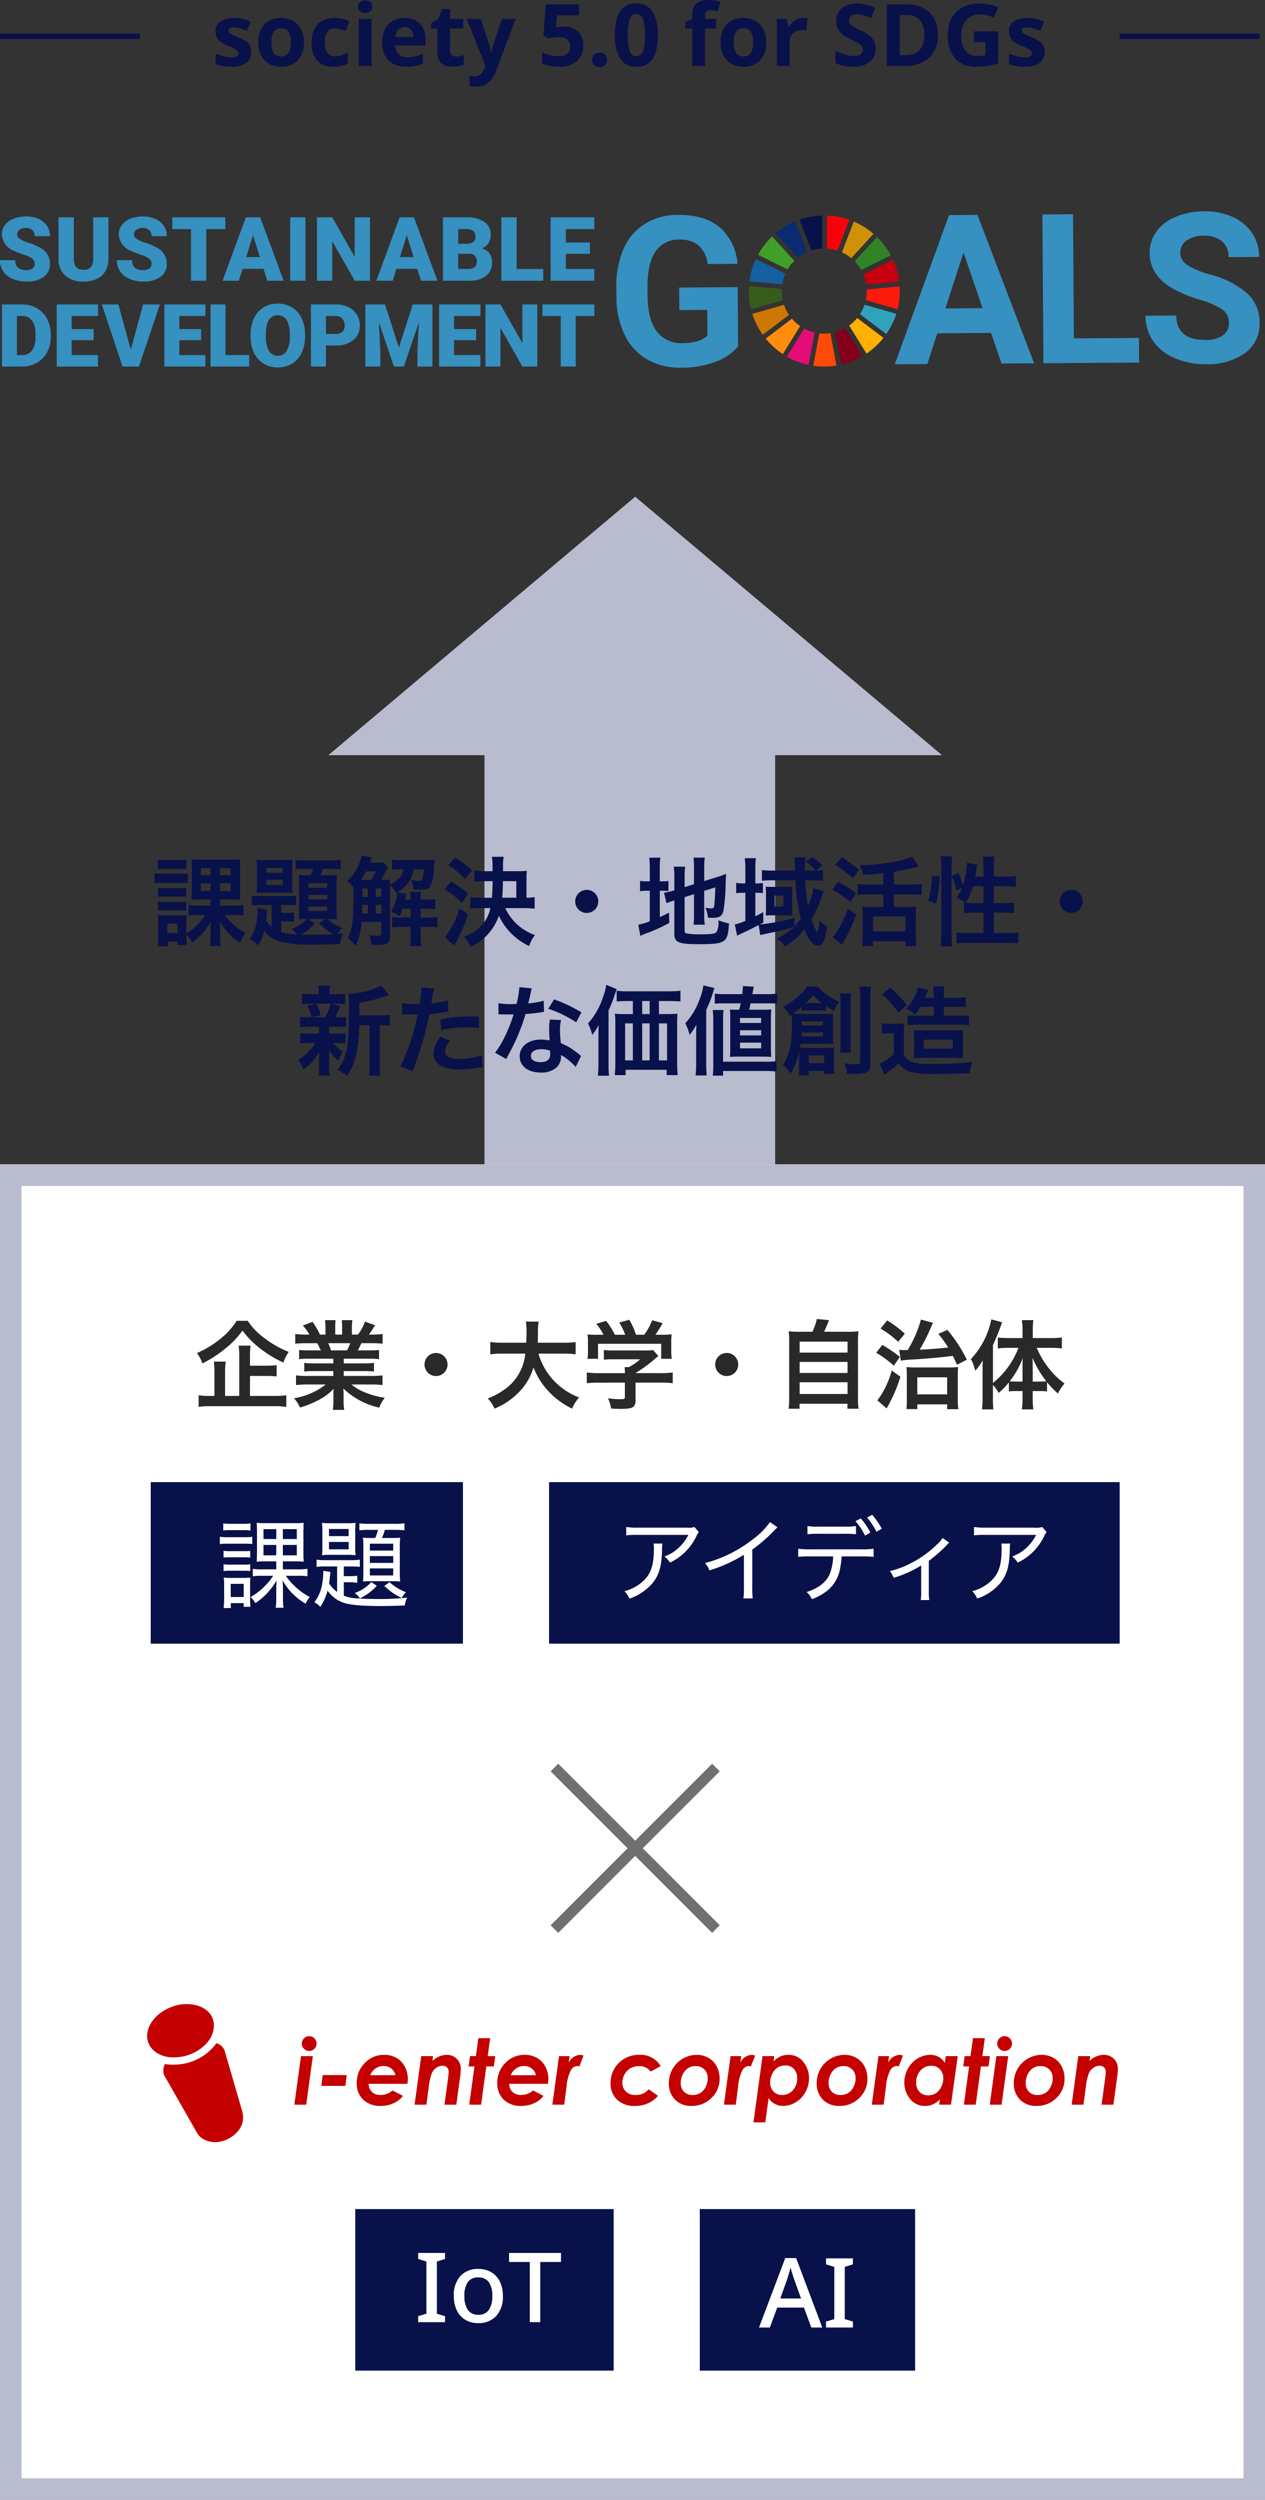<svg xmlns="http://www.w3.org/2000/svg" width="235" height="464.24" viewBox="0 0 235 464.24">
  <rect x="0" y="0" width="235" height="464.24" fill="#333333" stroke="none"/>
  <g id="グループ_28225" data-name="グループ 28225" transform="translate(-70 -7171.76)">
    <g id="グループ_27764" data-name="グループ 27764" transform="translate(17.561 6925.301)">
      <g id="グループ_27736" data-name="グループ 27736" transform="translate(166.935 285.7)">
        <path id="パス_57051" data-name="パス 57051" d="M315.348,311.544a9.879,9.879,0,0,1-4.324,2.885,18.2,18.2,0,0,1-6.215,1.058,12.328,12.328,0,0,1-6.3-1.523,10.44,10.44,0,0,1-4.2-4.517,16,16,0,0,1-1.556-6.992l-.012-1.879a16.993,16.993,0,0,1,1.345-7.173,10.319,10.319,0,0,1,3.99-4.658,11.583,11.583,0,0,1,6.144-1.646q4.913-.034,7.7,2.291a10.019,10.019,0,0,1,3.328,6.8l-5.539.038a5.511,5.511,0,0,0-1.7-3.461,5.362,5.362,0,0,0-3.583-1.076,5.046,5.046,0,0,0-4.406,2.212q-1.5,2.193-1.492,6.5l.012,1.765q.029,4.345,1.7,6.554a5.648,5.648,0,0,0,4.852,2.187q3.2-.021,4.562-1.4l-.033-4.763-5.178.035-.029-4.194,10.87-.074Z" transform="translate(-292.736 -286.434)" fill="#3690c0"/>
        <path id="パス_57052" data-name="パス 57052" d="M419.251,309.023l-9.978.068-1.858,5.706-6.052.041,10.093-27.7,5.274-.036,10.527,27.56-6.051.041Zm-8.473-4.553,6.9-.047L414.141,294.1Z" transform="translate(-349.643 -286.435)" fill="#3690c0"/>
        <path id="パス_57053" data-name="パス 57053" d="M464.823,309.9l12.084-.082.031,4.573-17.775.121-.189-27.63,5.691-.039Z" transform="translate(-379.824 -286.301)" fill="#3690c0"/>
        <path id="パス_57054" data-name="パス 57054" d="M514.694,306.431a2.922,2.922,0,0,0-1.155-2.469,14.958,14.958,0,0,0-4.11-1.794,28.99,28.99,0,0,1-4.7-1.856q-4.722-2.511-4.751-6.818a6.677,6.677,0,0,1,1.234-4,8.231,8.231,0,0,1,3.6-2.767,13.641,13.641,0,0,1,5.3-1.023,12.412,12.412,0,0,1,5.28,1.036,8.4,8.4,0,0,1,3.616,3,7.927,7.927,0,0,1,1.311,4.432l-5.691.039a3.726,3.726,0,0,0-1.216-2.943,4.91,4.91,0,0,0-3.365-1.03,5.246,5.246,0,0,0-3.238.9,2.782,2.782,0,0,0-1.141,2.332,2.666,2.666,0,0,0,1.372,2.249,15.308,15.308,0,0,0,4,1.68,17.254,17.254,0,0,1,7.1,3.577,7.22,7.22,0,0,1,2.256,5.374A6.649,6.649,0,0,1,517.729,312a11.87,11.87,0,0,1-7.289,2.09,14.094,14.094,0,0,1-5.813-1.127,9.181,9.181,0,0,1-4.015-3.17,8.193,8.193,0,0,1-1.407-4.7l5.71-.039q.031,4.574,5.494,4.536a5.316,5.316,0,0,0,3.162-.847A2.684,2.684,0,0,0,514.694,306.431Z" transform="translate(-400.899 -285.7)" fill="#3690c0"/>
      </g>
      <path id="パス_57055" data-name="パス 57055" d="M394.677,304.539,389.2,307.27a7.826,7.826,0,0,1,.548,1.935l6.093-.575a13.9,13.9,0,0,0-1.164-4.09" transform="translate(-176.361 -9.865)" fill="#c60011"/>
      <path id="パス_57056" data-name="パス 57056" d="M390.331,315.838a7.8,7.8,0,0,1-.181,1.682l5.885,1.691a13.971,13.971,0,0,0,.411-3.372q0-.433-.027-.86l-6.093.576c0,.1.006.189.006.285" transform="translate(-176.858 -15.332)" fill="#fe1a0a"/>
      <path id="パス_57057" data-name="パス 57057" d="M388.717,322.106a7.9,7.9,0,0,1-.856,1.761l4.887,3.686A13.957,13.957,0,0,0,394.6,323.8Z" transform="translate(-175.659 -19.064)" fill="#30a3bc"/>
      <g id="グループ_27737" data-name="グループ 27737" transform="translate(191.545 286.486)">
        <path id="パス_57058" data-name="パス 57058" d="M353.581,301.64a7.977,7.977,0,0,1,1.257-1.616l-4.121-4.518a14.107,14.107,0,0,0-2.616,3.405Z" transform="translate(-346.378 -291.622)" fill="#409f28"/>
        <path id="パス_57059" data-name="パス 57059" d="M380.828,295.4a7.85,7.85,0,0,1,1.728,1.083l4.132-4.512a14.07,14.07,0,0,0-3.662-2.285Z" transform="translate(-363.523 -288.573)" fill="#cf9206"/>
        <path id="パス_57060" data-name="パス 57060" d="M387.038,301.869l5.476-2.73a14.066,14.066,0,0,0-2.559-3.4l-4.132,4.51a7.953,7.953,0,0,1,1.215,1.617" transform="translate(-366.139 -291.746)" fill="#308425"/>
        <path id="パス_57061" data-name="パス 57061" d="M350.6,315.779c0-.123,0-.247.01-.369l-6.094-.546c-.019.3-.031.607-.031.914a14.048,14.048,0,0,0,.415,3.39l5.886-1.688a7.886,7.886,0,0,1-.186-1.7" transform="translate(-344.482 -301.759)" fill="#365c1d"/>
        <path id="パス_57062" data-name="パス 57062" d="M385.129,327.3a8.015,8.015,0,0,1-1.486,1.4l3.218,5.209a14.143,14.143,0,0,0,3.151-2.926Z" transform="translate(-364.997 -308.271)" fill="#ffb001"/>
        <path id="パス_57063" data-name="パス 57063" d="M355.94,327.549l-4.87,3.7a14.109,14.109,0,0,0,3.181,2.882l3.217-5.2a7.972,7.972,0,0,1-1.527-1.38" transform="translate(-347.933 -308.399)" fill="#ff8c0c"/>
        <path id="パス_57064" data-name="パス 57064" d="M350.822,309a7.811,7.811,0,0,1,.584-1.963l-5.475-2.727a13.919,13.919,0,0,0-1.208,4.143Z" transform="translate(-344.608 -296.233)" fill="#1460a1"/>
        <path id="パス_57065" data-name="パス 57065" d="M383.23,336.448l-3.212-5.2a7.879,7.879,0,0,1-1.875.762l1.134,6.018a13.919,13.919,0,0,0,3.954-1.577" transform="translate(-362.116 -310.335)" fill="#83001c"/>
        <path id="パス_57066" data-name="パス 57066" d="M372.809,333.214a7.8,7.8,0,0,1-2.06.029l-1.134,6.018a14.1,14.1,0,0,0,4.327-.034Z" transform="translate(-357.648 -311.366)" fill="#ff4a07"/>
        <path id="パス_57067" data-name="パス 57067" d="M374.989,293.481a7.837,7.837,0,0,1,1.956.378l2.2-5.712a13.92,13.92,0,0,0-4.154-.787Z" transform="translate(-360.464 -287.355)" fill="#fb000b"/>
        <path id="パス_57068" data-name="パス 57068" d="M364.489,332.151a7.849,7.849,0,0,1-1.941-.734l-3.219,5.206a13.968,13.968,0,0,0,4.027,1.539Z" transform="translate(-352.26 -310.425)" fill="#e40c76"/>
        <path id="パス_57069" data-name="パス 57069" d="M366.5,293.825a7.847,7.847,0,0,1,2-.355v-6.12a13.946,13.946,0,0,0-4.21.767Z" transform="translate(-354.859 -287.35)" fill="#09114b"/>
        <path id="パス_57070" data-name="パス 57070" d="M352.677,324.015a7.842,7.842,0,0,1-.933-1.869l-5.881,1.688a13.948,13.948,0,0,0,1.943,3.883Z" transform="translate(-345.206 -305.571)" fill="#cd7705"/>
        <path id="パス_57071" data-name="パス 57071" d="M359.1,296.357a7.91,7.91,0,0,1,1.7-1.026l-2.212-5.705a14.022,14.022,0,0,0-3.607,2.209Z" transform="translate(-349.982 -288.542)" fill="#0a2b6f"/>
      </g>
      <path id="パス_57072" data-name="パス 57072" d="M58.885,296.517a1.167,1.167,0,0,0-.44-.97,5.484,5.484,0,0,0-1.549-.72,14.816,14.816,0,0,1-1.812-.72,3.43,3.43,0,0,1-2.289-3.09,2.77,2.77,0,0,1,.57-1.727,3.692,3.692,0,0,1,1.613-1.165,6.282,6.282,0,0,1,2.346-.416,5.491,5.491,0,0,1,2.276.453,3.6,3.6,0,0,1,1.565,1.29,3.369,3.369,0,0,1,.558,1.913H58.893a1.424,1.424,0,0,0-.441-1.117,1.719,1.719,0,0,0-1.193-.4,1.939,1.939,0,0,0-1.2.336.988.988,0,0,0,.045,1.674,6.1,6.1,0,0,0,1.706.76,10.461,10.461,0,0,1,2.006.845,3.372,3.372,0,0,1,1.909,3.033,2.874,2.874,0,0,1-1.165,2.426,5.177,5.177,0,0,1-3.194.882,6.336,6.336,0,0,1-2.592-.513,3.911,3.911,0,0,1-1.747-1.407,3.669,3.669,0,0,1-.586-2.059h2.847a1.806,1.806,0,0,0,.489,1.4,2.314,2.314,0,0,0,1.589.449,1.83,1.83,0,0,0,1.112-.3A1,1,0,0,0,58.885,296.517Z" transform="translate(0 -1.053)" fill="#3690c0"/>
      <path id="パス_57073" data-name="パス 57073" d="M84.537,288.049v7.708a4.425,4.425,0,0,1-.558,2.268,3.61,3.61,0,0,1-1.6,1.46,5.642,5.642,0,0,1-2.467.5,4.874,4.874,0,0,1-3.389-1.116,3.982,3.982,0,0,1-1.262-3.057v-7.765h2.855v7.821q.049,1.933,1.8,1.933a1.738,1.738,0,0,0,1.335-.486,2.268,2.268,0,0,0,.453-1.577v-7.692Z" transform="translate(-11.955 -1.23)" fill="#3690c0"/>
      <path id="パス_57074" data-name="パス 57074" d="M104.477,296.517a1.167,1.167,0,0,0-.441-.97,5.48,5.48,0,0,0-1.549-.72,14.754,14.754,0,0,1-1.812-.72,3.431,3.431,0,0,1-2.289-3.09,2.77,2.77,0,0,1,.57-1.727,3.691,3.691,0,0,1,1.614-1.165,6.28,6.28,0,0,1,2.345-.416,5.494,5.494,0,0,1,2.277.453,3.605,3.605,0,0,1,1.565,1.29,3.372,3.372,0,0,1,.558,1.913h-2.831a1.425,1.425,0,0,0-.441-1.117,1.721,1.721,0,0,0-1.193-.4,1.94,1.94,0,0,0-1.2.336.989.989,0,0,0,.045,1.674,6.109,6.109,0,0,0,1.706.76,10.461,10.461,0,0,1,2.006.845,3.371,3.371,0,0,1,1.909,3.033,2.874,2.874,0,0,1-1.165,2.426,5.179,5.179,0,0,1-3.195.882,6.339,6.339,0,0,1-2.592-.513,3.912,3.912,0,0,1-1.747-1.407,3.665,3.665,0,0,1-.587-2.059h2.847a1.807,1.807,0,0,0,.489,1.4,2.314,2.314,0,0,0,1.589.449,1.83,1.83,0,0,0,1.112-.3A1,1,0,0,0,104.477,296.517Z" transform="translate(-23.884 -1.053)" fill="#3690c0"/>
      <path id="パス_57075" data-name="パス 57075" d="M129.524,290.241h-3.535v9.584h-2.839v-9.584h-3.47v-2.192h9.843Z" transform="translate(-35.226 -1.23)" fill="#3690c0"/>
      <path id="パス_57076" data-name="パス 57076" d="M146.86,297.625h-3.89l-.679,2.2h-3.033l4.319-11.776h2.669l4.351,11.776h-3.049Zm-3.211-2.192h2.532l-1.27-4.084Z" transform="translate(-45.467 -1.23)" fill="#3690c0"/>
      <path id="パス_57077" data-name="パス 57077" d="M168.46,299.825h-2.831V288.049h2.831Z" transform="translate(-59.278 -1.23)" fill="#3690c0"/>
      <path id="パス_57078" data-name="パス 57078" d="M185.9,299.825h-2.823l-4.173-7.328v7.328h-2.839V288.049h2.839l4.165,7.328v-7.328H185.9Z" transform="translate(-64.743 -1.23)" fill="#3690c0"/>
      <path id="パス_57079" data-name="パス 57079" d="M206.832,297.625h-3.89l-.679,2.2h-3.033l4.319-11.776h2.669l4.351,11.776h-3.05Zm-3.211-2.192h2.532l-1.27-4.084Z" transform="translate(-76.873 -1.23)" fill="#3690c0"/>
      <path id="パス_57080" data-name="パス 57080" d="M225.193,299.825V288.049h4.23a5.991,5.991,0,0,1,3.458.833,2.773,2.773,0,0,1,1.185,2.418,2.8,2.8,0,0,1-.421,1.561,2.45,2.45,0,0,1-1.237.954,2.483,2.483,0,0,1,1.416.906,2.632,2.632,0,0,1,.493,1.617,3.119,3.119,0,0,1-1.1,2.6,5.216,5.216,0,0,1-3.248.885Zm2.839-6.867h1.48a2.105,2.105,0,0,0,1.327-.34,1.209,1.209,0,0,0,.4-.982,1.269,1.269,0,0,0-.429-1.075,2.3,2.3,0,0,0-1.383-.329h-1.391Zm0,1.86v2.823h1.86a1.772,1.772,0,0,0,1.181-.352,1.232,1.232,0,0,0,.412-.991,1.306,1.306,0,0,0-1.464-1.48Z" transform="translate(-90.47 -1.23)" fill="#3690c0"/>
      <path id="パス_57081" data-name="パス 57081" d="M250.82,297.642h4.942v2.184h-7.78V288.049h2.839Z" transform="translate(-102.405 -1.23)" fill="#3690c0"/>
      <path id="パス_57082" data-name="パス 57082" d="M274.488,294.827h-4.465v2.815H275.3v2.184h-8.113V288.049h8.128v2.192h-5.289v2.483h4.465Z" transform="translate(-112.461 -1.23)" fill="#3690c0"/>
      <path id="パス_57083" data-name="パス 57083" d="M53.2,333.538V322h3.717a5.467,5.467,0,0,1,2.75.693,4.877,4.877,0,0,1,1.906,1.957,5.909,5.909,0,0,1,.693,2.833v.53a5.943,5.943,0,0,1-.669,2.841,4.9,4.9,0,0,1-1.886,1.965,5.343,5.343,0,0,1-2.714.717Zm2.782-9.391V331.4h.967a2.164,2.164,0,0,0,1.839-.852,4.174,4.174,0,0,0,.642-2.532v-.5a4.141,4.141,0,0,0-.642-2.52,2.2,2.2,0,0,0-1.87-.848Z" transform="translate(-0.397 -19.006)" fill="#3690c0"/>
      <path id="パス_57084" data-name="パス 57084" d="M81.426,328.641H77.342V331.4h4.877v2.14H74.56V322h7.674v2.147H77.342v2.433h4.084Z" transform="translate(-11.589 -19.006)" fill="#3690c0"/>
      <path id="パス_57085" data-name="パス 57085" d="M97.544,330.4l2.3-8.4h3.107l-3.883,11.538H96.022L92.171,322h3.082Z" transform="translate(-20.815 -19.006)" fill="#3690c0"/>
      <path id="パス_57086" data-name="パス 57086" d="M123.4,328.641h-4.045V331.4h4.837v2.14h-7.619V322h7.634v2.147h-4.853v2.433H123.4Z" transform="translate(-33.597 -19.006)" fill="#3690c0"/>
      <path id="パス_57087" data-name="パス 57087" d="M137.362,331.4h4.4v2.14H134.58V322h2.782Z" transform="translate(-43.031 -19.006)" fill="#3690c0"/>
      <path id="パス_57088" data-name="パス 57088" d="M160.294,327.832a6.8,6.8,0,0,1-.626,2.988,4.625,4.625,0,0,1-1.779,2,4.955,4.955,0,0,1-2.627.7,5.023,5.023,0,0,1-2.615-.678,4.616,4.616,0,0,1-1.779-1.937,6.608,6.608,0,0,1-.669-2.892v-.65a6.835,6.835,0,0,1,.622-2.991,4.616,4.616,0,0,1,1.783-2,4.991,4.991,0,0,1,2.643-.705,4.938,4.938,0,0,1,2.615.7,4.7,4.7,0,0,1,1.787,1.985,6.638,6.638,0,0,1,.646,2.952Zm-2.829-.484a4.852,4.852,0,0,0-.574-2.611,1.843,1.843,0,0,0-1.645-.892q-2.092,0-2.211,3.138l-.008.848a4.99,4.99,0,0,0,.563,2.607,1.84,1.84,0,0,0,1.672.911,1.817,1.817,0,0,0,1.625-.9,4.853,4.853,0,0,0,.578-2.575Z" transform="translate(-51.196 -18.832)" fill="#3690c0"/>
      <path id="パス_57089" data-name="パス 57089" d="M176.5,329.623v3.915h-2.782V322h4.6a5.365,5.365,0,0,1,2.342.487,3.679,3.679,0,0,1,1.577,1.387,3.788,3.788,0,0,1,.558,2.041,3.339,3.339,0,0,1-1.208,2.7,5.014,5.014,0,0,1-3.316,1.01Zm0-2.147h1.823a1.721,1.721,0,0,0,1.233-.4,1.5,1.5,0,0,0,.424-1.141,1.855,1.855,0,0,0-.436-1.292,1.546,1.546,0,0,0-1.188-.491H176.5Z" transform="translate(-63.515 -19.006)" fill="#3690c0"/>
      <path id="パス_57090" data-name="パス 57090" d="M198.592,322l2.575,8.027L203.735,322H207.4v11.538h-2.79v-2.694l.269-5.516-2.789,8.209h-1.839l-2.8-8.217.27,5.524v2.694h-2.782V322Z" transform="translate(-74.626 -19.006)" fill="#3690c0"/>
      <path id="パス_57091" data-name="パス 57091" d="M230.583,328.641h-4.1V331.4h4.888v2.14h-7.67V322h7.686v2.147h-4.9v2.433h4.1Z" transform="translate(-89.692 -19.006)" fill="#3690c0"/>
      <path id="パス_57092" data-name="パス 57092" d="M251.416,333.538h-2.766l-4.089-7.18v7.18H241.78V322h2.782l4.081,7.18V322h2.773Z" transform="translate(-99.157 -19.006)" fill="#3690c0"/>
      <path id="パス_57093" data-name="パス 57093" d="M273.644,324.147h-3.463v9.391H267.4v-9.391H264V322h9.644Z" transform="translate(-110.793 -19.006)" fill="#3690c0"/>
    </g>
    <g id="グループ_27775" data-name="グループ 27775" transform="translate(-533 -94)">
      <path id="多角形_36" data-name="多角形 36" d="M57,0l57,48H0Z" transform="translate(664 7358)" fill="#b9bbce"/>
      <rect id="長方形_4802" data-name="長方形 4802" width="54" height="80" transform="translate(693 7404)" fill="#b9bbce"/>
    </g>
    <path id="パス_60596" data-name="パス 60596" d="M-83.376-.7A6.561,6.561,0,0,1-82.314.792,11.323,11.323,0,0,0-78.84-3.1a12.384,12.384,0,0,0-.054,1.35V-.2a10.88,10.88,0,0,1-.09,1.656H-77a10.628,10.628,0,0,1-.108-1.692v-1.53c0-.45,0-.72-.036-1.368A10.615,10.615,0,0,0-73.386.846,8.59,8.59,0,0,1-72.4-.99a10.253,10.253,0,0,1-2.682-1.98,7.059,7.059,0,0,1-1.134-1.35h1.764a10.68,10.68,0,0,1,1.692.09V-6.174a9.787,9.787,0,0,1-1.782.108h-2.574V-7.2h2.034a14.7,14.7,0,0,1,1.728.072c-.036-.468-.054-1.044-.054-1.746v-4.05a15.055,15.055,0,0,1,.054-1.728,9.682,9.682,0,0,1-1.494.072H-80.82a12.557,12.557,0,0,1-1.62-.072,12.411,12.411,0,0,1,.072,1.692v4.176a9.841,9.841,0,0,1-.072,1.656A13.616,13.616,0,0,1-80.8-7.2h1.926v1.134h-2.3a9.556,9.556,0,0,1-1.782-.108V-4.23a10.542,10.542,0,0,1,1.692-.09h1.35a9.5,9.5,0,0,1-3.456,3.4V-3.006c0-.666.018-.936.036-1.3a9.118,9.118,0,0,1-1.188.054h-2.754a9.629,9.629,0,0,1-1.4-.054,10.876,10.876,0,0,1,.072,1.4V-.252c0,.558-.036,1.17-.09,1.746h1.854V.648h1.782v.594H-83.3a8.655,8.655,0,0,1-.072-1.26ZM-78.876-13v1.278h-1.8V-13Zm1.764,0h1.962v1.278h-1.962Zm-1.764,2.79v1.44h-1.8v-1.44Zm1.764,0h1.962v1.44h-1.962ZM-86.9-2.718h1.854V-.954H-86.9Zm-1.782-10.1a10.708,10.708,0,0,1,1.458-.072h2.394a10.878,10.878,0,0,1,1.458.072v-1.8a7.788,7.788,0,0,1-1.458.09h-2.394a7.671,7.671,0,0,1-1.458-.09Zm-.594,2.61a11.051,11.051,0,0,1,1.458-.072h3.366a12.885,12.885,0,0,1,1.368.054V-12.06a9.742,9.742,0,0,1-1.458.072h-3.276a8.025,8.025,0,0,1-1.458-.09Zm.63,2.52a9.116,9.116,0,0,1,1.134-.054h2.988a8.991,8.991,0,0,1,1.116.054V-9.36a8.226,8.226,0,0,1-1.116.054h-2.988A8.919,8.919,0,0,1-88.65-9.36Zm0,2.556a9.116,9.116,0,0,1,1.134-.054h2.97a9.116,9.116,0,0,1,1.134.054V-6.8a8.226,8.226,0,0,1-1.116.054h-2.988A9.116,9.116,0,0,1-88.65-6.8Zm21.114,3.006A6.9,6.9,0,0,1-68.562-3.24c.09-.666.126-1.08.144-1.44a3.288,3.288,0,0,1,.054-.63l-1.818-.306c.018.234.036.36.036.522a13.861,13.861,0,0,1-.27,2.52A7.758,7.758,0,0,1-71.6.108a4.825,4.825,0,0,1,1.53,1.242,9.536,9.536,0,0,0,1.152-2.7A5.93,5.93,0,0,0-66.006.63a24.541,24.541,0,0,0,6.336.54c1.566,0,3.618-.036,4.842-.09a6.949,6.949,0,0,1,.558-2c-.468.054-.666.072-.99.09a6.631,6.631,0,0,1,.828-1.08,8.524,8.524,0,0,1-2.754-1.656h.306c.666,0,1.026.018,1.476.054a15.786,15.786,0,0,1-.072-1.71v-5a11.548,11.548,0,0,1,.072-1.53c-.432.036-.756.054-1.512.054h-1.548A10.913,10.913,0,0,0-58-12.888h1.566c.612,0,1.3.036,1.728.072v-1.746a11.427,11.427,0,0,1-1.89.108h-4.536a18.3,18.3,0,0,1-1.944-.09V-12.8a16,16,0,0,1,1.782-.09h1.476c-.126.378-.27.774-.45,1.188h-.72a14.728,14.728,0,0,1-1.494-.054c.036.486.054.918.054,1.512v5.256c0,.612-.018,1.08-.054,1.476a13.671,13.671,0,0,1,1.4-.054,6.178,6.178,0,0,1-2.772,1.818,5.949,5.949,0,0,1,.99,1.026,11.683,11.683,0,0,1-2.9-.4V-3.132h.918a8.147,8.147,0,0,1,1.458.09V-4.788a11.287,11.287,0,0,1-1.44.072h-.936V-6.174h1.116a13.753,13.753,0,0,1,1.656.072V-7.92a8.976,8.976,0,0,1-1.494.09h-5a10.5,10.5,0,0,1-1.728-.09v1.836a9.971,9.971,0,0,1,1.728-.09h1.944Zm6.786-1.44h3.15l-1.1.81a11.1,11.1,0,0,0,2.61,2c-1.17.054-2.844.108-4.1.108-.54,0-1.17-.018-1.8-.036a10.362,10.362,0,0,0,2.466-2.088Zm.054-6.66H-57.2v.846H-60.7Zm0,2.178H-57.2v.828H-60.7Zm0,2.142H-57.2v.846H-60.7Zm-9.576-4.068a11.807,11.807,0,0,1-.072,1.566,13.806,13.806,0,0,1,1.584-.072h3.528a14.01,14.01,0,0,1,1.584.072,10.841,10.841,0,0,1-.072-1.548v-3.06a11.6,11.6,0,0,1,.072-1.584,11.042,11.042,0,0,1-1.62.072H-68.76a10.939,10.939,0,0,1-1.584-.072,12.894,12.894,0,0,1,.072,1.566Zm1.764-3.078h3.024v.882h-3.024Zm0,2.214h3.024V-9.9h-3.024Zm21.762-3.258a3.687,3.687,0,0,1-.936.072H-49.3c.288-.774.288-.774.378-.972l-1.908-.36A6.737,6.737,0,0,1-51.5-13.41a7.634,7.634,0,0,1-2.034,2.79A5.526,5.526,0,0,1-52.344-9.4v.99c0,5.22-.2,6.822-1.08,8.388a6.886,6.886,0,0,1,1.494,1.4,11.055,11.055,0,0,0,1.08-4.41h3.69v2.2c0,.288-.162.378-.756.378a14.28,14.28,0,0,1-1.512-.126,6.1,6.1,0,0,1,.414,1.8c.612.018.918.018,1.116.018,1.836,0,2.34-.342,2.34-1.62V-9.9a5.451,5.451,0,0,1,1.134,1.494l.2-.126a.089.089,0,0,1,.018.054,9.4,9.4,0,0,1-.2,1.188,7.477,7.477,0,0,1-.954,2.376,6.8,6.8,0,0,1,1.6.828,10.508,10.508,0,0,0,.576-1.386h1.458v1.62h-1.782a10.628,10.628,0,0,1-1.638-.09v1.926a10.52,10.52,0,0,1,1.62-.09h1.8v1.8a12.157,12.157,0,0,1-.108,1.764h2.088a9.806,9.806,0,0,1-.108-1.764v-1.8h1.422a13.472,13.472,0,0,1,1.692.072V-3.942a11.621,11.621,0,0,1-1.728.09h-1.386v-1.62h1.116a12.6,12.6,0,0,1,1.6.072V-7.29a8.075,8.075,0,0,1-1.6.108h-1.116v-.144c0-.468.018-.864.054-1.314h-2.034a7.18,7.18,0,0,1,.108,1.314v.144H-42.7c.054-.27.054-.27.216-1.008l-1.674-.36a5.982,5.982,0,0,0,1.98-1.728,5.513,5.513,0,0,0,1.026-2.538h1.908a10.162,10.162,0,0,1-.27,1.8c-.09.27-.27.36-.738.36a7.584,7.584,0,0,1-1.386-.18,4.722,4.722,0,0,1,.414,1.782c1.026.036,1.026.036,1.314.036,1.116,0,1.53-.144,1.836-.594a7.705,7.705,0,0,0,.666-3.024c.072-1.026.108-1.548.162-1.944a13.156,13.156,0,0,1-1.6.072h-4.428a10.872,10.872,0,0,1-1.89-.108v1.89a11.461,11.461,0,0,1,1.6-.09h.5a2.916,2.916,0,0,1-.774,1.638A4.987,4.987,0,0,1-45.558-9.99c.018-.5.018-.612.054-.918a13.985,13.985,0,0,1-1.71.072c.27-.432.576-.99.756-1.314a9.1,9.1,0,0,1,.54-1.008Zm-3.762,3.258h-.414a14.067,14.067,0,0,0,.936-1.584h1.764a13.362,13.362,0,0,1-.828,1.584Zm-.234,6.246c0-.288,0-.4.018-.918v-.7h1.062v1.62Zm3.582,0H-48.2V-6.21h1.044Zm0-3.114H-48.2v-1.53h1.044Zm-2.5-1.53V-7.7h-1.026v-1.53ZM-20.682-5.6a15.888,15.888,0,0,1,2,.108V-7.632a10.871,10.871,0,0,1-1.512.108v-3.564a9.622,9.622,0,0,1,.072-1.44,12.444,12.444,0,0,1-1.674.072h-2.754v-.99a7.088,7.088,0,0,1,.126-1.674h-2.2a8.288,8.288,0,0,1,.126,1.692v.972h-1.476c-.756,0-1.35-.036-1.908-.09v2.034a17.8,17.8,0,0,1,1.908-.09h1.494c-.018,1.008-.054,2.052-.144,3.078h-2.016a15.688,15.688,0,0,1-2-.108V-5.49A15.406,15.406,0,0,1-28.62-5.6h1.728c-.594,2.556-2.07,4.158-4.914,5.364a6.064,6.064,0,0,1,1.242,1.818,9.824,9.824,0,0,0,5.238-5.76,11.772,11.772,0,0,0,5.634,5.634A6.594,6.594,0,0,1-18.63-.594a9.552,9.552,0,0,1-5.508-5Zm-4.032-1.926c.09-.936.126-1.638.144-3.078h2.484v3.078Zm-10.026-6.03a13.771,13.771,0,0,1,3.15,2.574l1.26-1.62a15.194,15.194,0,0,0-3.15-2.394Zm-.666,4.482a17.548,17.548,0,0,1,3.24,2.466l1.152-1.674a17.707,17.707,0,0,0-3.24-2.268Zm2.754,3.51a16.358,16.358,0,0,1-2.664,5.4l1.71,1.494c.054-.108.432-.774.558-1.008a27.589,27.589,0,0,0,1.98-4.752ZM-9-8.982A2.136,2.136,0,0,0-11.142-6.84,2.136,2.136,0,0,0-9-4.7,2.136,2.136,0,0,0-6.858-6.84,2.136,2.136,0,0,0-9-8.982ZM9.18-7.632l1.746-.558v3.816a13.69,13.69,0,0,1-.09,1.854h2.088a13.06,13.06,0,0,1-.108-1.8V-8.8l2.07-.648c-.054,1.746-.126,2.862-.216,3.456-.072.378-.18.45-.63.45a4.976,4.976,0,0,1-1.008-.144,5.371,5.371,0,0,1,.486,1.854c.45.036.612.036.846.036,1.314,0,1.8-.306,2.034-1.332a33.233,33.233,0,0,0,.4-4.95c.036-.972.054-1.1.09-1.89a11,11,0,0,1-1.476.54l-2.592.81v-2.52a14.818,14.818,0,0,1,.108-1.836H10.836a12.849,12.849,0,0,1,.09,1.8v3.132L9.18-9.486v-1.962a13.812,13.812,0,0,1,.108-1.836H7.164a11.477,11.477,0,0,1,.108,1.908V-8.91l-.162.054a10.778,10.778,0,0,1-1.746.4L5.814-6.5a9.723,9.723,0,0,1,1.1-.414c.072-.018.2-.054.36-.108V-.828C7.272.756,8.064,1.1,11.7,1.1c5.13,0,5.508-.252,5.724-3.852a9.476,9.476,0,0,1-1.962-.594,4.128,4.128,0,0,1-.324,2.142c-.27.378-.846.468-2.988.468A14.054,14.054,0,0,1,9.7-.864c-.4-.072-.522-.2-.522-.558ZM2.718-10.566H2.3a7.049,7.049,0,0,1-1.4-.09V-8.73a7.387,7.387,0,0,1,1.4-.09h.414v5.652A9.382,9.382,0,0,1,.576-2.52L.954-.45c.27-.126.432-.2.936-.4a30.3,30.3,0,0,0,4.446-2L6.282-4.752c-.81.414-1.008.5-1.71.828v-4.9h.342a8.194,8.194,0,0,1,1.26.072v-1.89a6.038,6.038,0,0,1-1.206.072h-.4v-2.3a12.705,12.705,0,0,1,.108-2.088H2.61a15.368,15.368,0,0,1,.108,2.07ZM33.1-9.288a10.956,10.956,0,0,1-.99,3.24,35.611,35.611,0,0,1-.522-4.716h1.332c.756,0,1.476.036,1.98.09v-1.98c-.432.054-.792.072-1.314.09l1.17-.99a8.3,8.3,0,0,0-1.89-1.53l-1.17.9a7.477,7.477,0,0,1,1.818,1.62h-1.98c0-.216.018-.558.018-.576a12.118,12.118,0,0,1,.09-1.89h-2.07a11.462,11.462,0,0,1,.108,1.584c0,.2,0,.378.018.882H25.632a15.3,15.3,0,0,1-2.088-.108v2c.486-.054,1.26-.09,2.034-.09h4.194a31.838,31.838,0,0,0,.99,7.092A12.076,12.076,0,0,1,29.592-2.2V-3.78a40.015,40.015,0,0,1-6.444,1.224c.252-.126.342-.18.648-.36V-4.86c-.666.378-.9.5-1.476.792V-8.442h.144a12.011,12.011,0,0,1,1.26.054V-10.26a8.151,8.151,0,0,1-1.278.072H22.32v-2.664a12.385,12.385,0,0,1,.108-2.016h-2.07a14.844,14.844,0,0,1,.108,2.016v2.664h-.378a7.5,7.5,0,0,1-1.332-.09V-8.37a9.8,9.8,0,0,1,1.314-.072h.4v5.22a11.655,11.655,0,0,1-1.962.666l.432,2.088c.18-.108.252-.144.414-.234,1.818-.846,2.286-1.062,3.582-1.746l.306,1.872c.288-.09,1.008-.252,1.872-.432a40.208,40.208,0,0,0,4.374-1.08A15.456,15.456,0,0,1,26.37.072,4.823,4.823,0,0,1,27.81,1.53a14,14,0,0,0,3.618-3.15C32.2.324,33.1,1.386,33.984,1.386A1.1,1.1,0,0,0,34.9.792a7.268,7.268,0,0,0,.72-2.97,4.585,4.585,0,0,1-1.4-1.17A5.65,5.65,0,0,1,33.8-1.08,9.051,9.051,0,0,1,32.76-3.528a26.7,26.7,0,0,0,2.034-4.554c.054-.162.09-.27.09-.288a3.6,3.6,0,0,1,.162-.378ZM24.3-5.31a10.68,10.68,0,0,1-.054,1.1,8.6,8.6,0,0,1,1.116-.054h2.7a10.41,10.41,0,0,1,1.134.054c-.018-.162-.036-.7-.036-1.1V-8.82a4.84,4.84,0,0,1,.036-.774,8.84,8.84,0,0,1-1.026.054H25.416a9.374,9.374,0,0,1-1.17-.054c.018.27.054.774.054,1.134Zm1.62-2.61h1.6V-5.9h-1.6ZM46.1-9.972h-2.79a14.81,14.81,0,0,1-1.98-.108v2.052a15.988,15.988,0,0,1,1.98-.108H46.1v2.322H43.614a10.136,10.136,0,0,1-1.422-.072,13.759,13.759,0,0,1,.072,1.548V-.414c0,.7-.036,1.386-.072,1.872h1.98v-.9H50.2v.9h2.034A17.711,17.711,0,0,1,52.146-.4v-3.87a13.48,13.48,0,0,1,.072-1.62,9.5,9.5,0,0,1-1.422.072H48.06V-8.136h3.15a14.734,14.734,0,0,1,2,.108V-10.08a14.844,14.844,0,0,1-2.016.108H48.06v-2.376c1.278-.2,2.88-.522,3.762-.756.576-.144.576-.144.882-.234l-1.314-1.8c-1.674.828-5.778,1.512-9.684,1.584a5.49,5.49,0,0,1,.684,1.782c1.548-.09,1.908-.126,3.708-.324ZM44.172-4.05H50.2v2.772h-6.03Zm-7-9.594a20.593,20.593,0,0,1,3.24,2.52l1.17-1.548a22.885,22.885,0,0,0-3.186-2.358Zm-.576,4.626A18.844,18.844,0,0,1,39.96-6.732L41.04-8.37a21.243,21.243,0,0,0-3.348-2.106Zm2.916,3.51a19.565,19.565,0,0,1-2.2,4.518,4.012,4.012,0,0,1-.648.792l1.746,1.386a35.973,35.973,0,0,0,2.664-5.562Zm23.652-5.94c.09-.468.216-1.206.27-1.548a4.551,4.551,0,0,1,.126-.648L61.632-14a15.189,15.189,0,0,1-.774,4.158,14.752,14.752,0,0,0-.828-2.286l-1.206.576a10.288,10.288,0,0,1,.828,2.682l1.044-.5a7.461,7.461,0,0,1-.954,1.8,11.38,11.38,0,0,1,1.62,1.008c-.126-.018-.162-.018-.288-.036v1.944a14.919,14.919,0,0,1,2-.108h1.62V-.954H61.83a16.279,16.279,0,0,1-2.124-.108V.972A14.642,14.642,0,0,1,61.83.846h7.236a14.545,14.545,0,0,1,2.106.126V-1.062a16.162,16.162,0,0,1-2.106.108H66.618V-4.77H68.4a13.454,13.454,0,0,1,1.962.108V-6.606a13.533,13.533,0,0,1-1.944.09h-1.8v-3.15h2.124a16.526,16.526,0,0,1,1.962.108v-2a12.743,12.743,0,0,1-1.98.108H66.618v-1.8a11.951,11.951,0,0,1,.126-1.908H64.566a12.1,12.1,0,0,1,.126,1.908v1.8Zm1.53,1.782v3.15H62.8c-.576,0-.972-.018-1.368-.054a13.41,13.41,0,0,0,1.3-3.1Zm-8.8,3.24a22.528,22.528,0,0,0,.666-5.04l-1.458-.18a16.155,16.155,0,0,1-.648,4.68ZM58.9,1.494A17.471,17.471,0,0,1,58.788-.63V-13.3A14.585,14.585,0,0,1,58.9-15.21h-2.16a11.952,11.952,0,0,1,.126,1.908V-.774a17.187,17.187,0,0,1-.126,2.268ZM81-8.982A2.136,2.136,0,0,0,78.858-6.84,2.136,2.136,0,0,0,81-4.7,2.136,2.136,0,0,0,83.142-6.84,2.136,2.136,0,0,0,81-8.982ZM-51.246,14.334V11.958a24.727,24.727,0,0,0,4.932-1.224c.324-.108.4-.144.594-.2L-47.2,8.79a14.748,14.748,0,0,1-6.066,1.53,20.924,20.924,0,0,1,.108,2.808c0,6.822-.45,9.18-2.16,11.268a8.306,8.306,0,0,1,1.782,1.188,10.967,10.967,0,0,0,1.6-3.618,23.488,23.488,0,0,0,.666-5.814h1.926v7.254a12.8,12.8,0,0,1-.108,2.124h2.106a12.419,12.419,0,0,1-.108-2.124V16.152H-47a10.256,10.256,0,0,1,1.44.072v-2a8.9,8.9,0,0,1-1.638.108Zm-7.488,2.106v1.278h-1.818a9.9,9.9,0,0,1-1.674-.09v1.908a10.075,10.075,0,0,1,1.638-.09h1.17a9.266,9.266,0,0,1-3.15,3.1,6.747,6.747,0,0,1,.918,1.836,9,9,0,0,0,2.97-3.33c-.036.414-.054.882-.054,1.224v1.8a10.492,10.492,0,0,1-.09,1.422h2.07A8.623,8.623,0,0,1-56.862,24V22.2c0-.09-.018-.648-.018-.7-.018-.468-.018-.468-.036-.7a9.13,9.13,0,0,0,1.764,1.944,10.9,10.9,0,0,1,.864-1.71,7.9,7.9,0,0,1-1.854-1.584h.666a13.239,13.239,0,0,1,1.638.072v-1.89a9.94,9.94,0,0,1-1.638.09h-1.386V16.44H-55.4a13.753,13.753,0,0,1,1.656.072V14.586a9.917,9.917,0,0,1-1.656.09h-.36a6.471,6.471,0,0,0,.4-.792,3.5,3.5,0,0,1,.306-.666c.162-.4.162-.4.27-.63l-1.53-.432h.738a14.224,14.224,0,0,1,1.692.072V10.3a9.9,9.9,0,0,1-1.674.09H-56.79v-.27a6.6,6.6,0,0,1,.09-1.314h-2.178a6.935,6.935,0,0,1,.09,1.314v.27h-1.368a10.363,10.363,0,0,1-1.728-.09v1.926a14.032,14.032,0,0,1,1.692-.072h.846l-1.584.4a7.516,7.516,0,0,1,.792,2.124h-.432a9.766,9.766,0,0,1-1.674-.09v1.926a13.239,13.239,0,0,1,1.638-.072Zm2.16-4.284a10.109,10.109,0,0,1-1.008,2.52h-2.466l1.6-.432a7.97,7.97,0,0,0-.774-2.088Zm13.248,1.98a2.688,2.688,0,0,1,.342-.018c.144,0,.4,0,.72.018.306.018.486.018.576.018h1.044a1.524,1.524,0,0,0,.234-.018,38.457,38.457,0,0,1-3.222,9.684l2.268.882a61.026,61.026,0,0,0,2.016-5.958c.468-1.638.918-3.546,1.116-4.662A24.538,24.538,0,0,0-35.28,13.7c.432-.072.432-.072.576-.09l-.09-2.07a14.939,14.939,0,0,1-3.078.54c.072-.414.09-.522.18-1.026A10.228,10.228,0,0,1-37.35,9.33l-2.376-.216a2.443,2.443,0,0,1,.018.324,21.848,21.848,0,0,1-.342,2.754c-.414.018-.612.018-.828.018a14.321,14.321,0,0,1-2.412-.162Zm14.274.4c-1.134-.018-1.3-.018-1.782-.018a23.1,23.1,0,0,0-5.364.576l.162,1.98a19.426,19.426,0,0,1,4.752-.522,18.739,18.739,0,0,1,2.268.126Zm-7.092,3.78a5.076,5.076,0,0,0-1.332,3.114A2.6,2.6,0,0,0-36.2,23.64a7.309,7.309,0,0,0,3.618.72,20.947,20.947,0,0,0,3.348-.288c.414-.072.558-.09.882-.126l-.162-2.214A13.776,13.776,0,0,1-32.6,22.4c-1.8,0-2.7-.468-2.7-1.386a2.986,2.986,0,0,1,.936-1.98ZM-21.51,9.078a18.389,18.389,0,0,1-.54,3.132c-.4.018-.7.018-.918.018a12.5,12.5,0,0,1-2.43-.162v2.052l.954.018c.378.018.486.018.72.018.216,0,.324,0,1.134-.018a27.692,27.692,0,0,1-1.692,4.248,16.385,16.385,0,0,1-1.746,2.88l2.07,1.152c.108-.216.108-.216.342-.648.684-1.26.846-1.584,1.26-2.466a34.551,34.551,0,0,0,1.98-5.22c1.116-.09,2.214-.216,2.862-.324a3.51,3.51,0,0,1,.576-.09l-.054-2.07a15.439,15.439,0,0,1-2.88.5c.2-.792.288-1.152.378-1.584a9.011,9.011,0,0,1,.288-1.206Zm11.52,4.68a28.414,28.414,0,0,0-5.076-2.412l-1.08,1.746a22.03,22.03,0,0,1,5.184,2.52Zm-.072,8.118a3.223,3.223,0,0,1-.27-.252,6.637,6.637,0,0,0-.63-.486,11.246,11.246,0,0,0-2.844-1.656,19.111,19.111,0,0,1-.162-2.466,6,6,0,0,1,.216-1.818l-2.088-.108a9.547,9.547,0,0,0-.144,1.818c0,.54.036,1.242.09,2.07a8.941,8.941,0,0,0-1.674-.162c-2.286,0-3.888,1.278-3.888,3.1,0,1.836,1.548,3.024,3.924,3.024a4.156,4.156,0,0,0,2.988-1.008,2.877,2.877,0,0,0,.774-1.908c0-.072-.018-.2-.036-.36a10.886,10.886,0,0,1,2.754,2.232Zm-5.76-.99s.036.432.036.612c0,1.008-.594,1.512-1.818,1.512-1.116,0-1.764-.432-1.764-1.17,0-.756.756-1.242,1.926-1.242A4.537,4.537,0,0,1-15.822,20.886Zm20.232-6.8v-2.43H6.282c.882,0,1.6.036,2.124.09v-2a16.573,16.573,0,0,1-2.2.108H-1.314a15.536,15.536,0,0,1-2.124-.108v2c.576-.054,1.242-.09,2.124-.09h.882v2.43H-2.124A14.14,14.14,0,0,1-3.78,14.01a12.7,12.7,0,0,1,.09,1.728v7.7a17.522,17.522,0,0,1-.108,1.98h2.016v-.99H5.85v.99H7.9a21.182,21.182,0,0,1-.108-2.25V15.7a14.616,14.616,0,0,1,.072-1.692,13.291,13.291,0,0,1-1.62.072Zm-1.728,0H1.3v-2.43H2.682ZM-.432,15.81v6.876h-1.44V15.81Zm1.728,0H2.682v6.876H1.3Zm3.114,0H5.922v6.876H4.41ZM-6.822,23.424A18.9,18.9,0,0,1-6.93,25.53h2.07a15.554,15.554,0,0,1-.09-2.088V13.4a25.635,25.635,0,0,0,1.17-2.97c.144-.414.2-.576.342-.99l-1.944-.792a10.525,10.525,0,0,1-.666,2.484,13.635,13.635,0,0,1-2.7,4.68,11.166,11.166,0,0,1,.774,2.142A11.642,11.642,0,0,0-6.768,16.1c-.054.9-.054,1.224-.054,1.962ZM19.6,12.084c-.09.45-.144.684-.27,1.188h-.27c-.756,0-1.044,0-1.458-.036a14.08,14.08,0,0,1,.054,1.476v5.9c0,.558-.018.99-.054,1.422.684-.054.972-.054,1.512-.054h4.626c.54,0,.864.018,1.53.054-.036-.54-.054-.864-.054-1.6V14.982a15.8,15.8,0,0,1,.072-1.764,15.069,15.069,0,0,1-1.53.054H21.186c.144-.666.144-.666.252-1.188h3.276a16.04,16.04,0,0,1,1.656.072v-1.89a10.891,10.891,0,0,1-1.872.108H21.78c.072-.468.072-.468.234-1.386l-1.98-.108c-.054.7-.072.864-.144,1.494h-3.2a12.678,12.678,0,0,1-1.908-.09v1.872a15.225,15.225,0,0,1,1.692-.072ZM19.476,14.8H23.4v.936H19.476Zm0,2.286H23.4v.954H19.476Zm0,2.3H23.4v1.062H19.476ZM11.322,23.37a15.376,15.376,0,0,1-.108,2.106h2.07c-.054-.684-.09-1.278-.09-2.088V13.29a23.6,23.6,0,0,0,1.512-4.05l-2.034-.486a10.421,10.421,0,0,1-.7,2.556,12.956,12.956,0,0,1-2.664,4.482,11.4,11.4,0,0,1,.81,2.142,13.882,13.882,0,0,0,1.26-1.872c-.036.882-.054,1.314-.054,2Zm5,2.142v-.864h7.92a15.888,15.888,0,0,1,2,.108V22.83a14.582,14.582,0,0,1-1.98.09H16.326V15.378a15.611,15.611,0,0,1,.09-2.052H14.4a14.956,14.956,0,0,1,.108,2.034v7.92a17.891,17.891,0,0,1-.09,2.232ZM30.456,24a10.381,10.381,0,0,1-.09,1.44h1.872v-.792h2.88v.54h1.89a10.931,10.931,0,0,1-.072-1.44V21.606a9.713,9.713,0,0,1,.054-1.314c-.414.036-.756.054-1.242.054H31.554c-.432,0-.648,0-.954-.018.036-.2.072-.36.108-.7H35.55c.486,0,.738.018,1.242.036a12.969,12.969,0,0,1-.054-1.35v-2.97c0-.54.018-.954.054-1.35-.5.036-.774.054-1.422.054H30.8c-.648,0-.918,0-1.476-.036.4-.27.972-.7,1.548-1.188v.63a7.383,7.383,0,0,1,1.044-.054h2.52a8.622,8.622,0,0,1,1.026.054v-.828a16.972,16.972,0,0,0,1.476.9,7.176,7.176,0,0,1,.936-1.746A10.784,10.784,0,0,1,33.93,8.97h-2a9.229,9.229,0,0,1-1.494,1.656A13.681,13.681,0,0,1,27.45,12.75a6.062,6.062,0,0,1,1.3,1.638l.324-.216c.036.54.054.882.054,1.6,0,3.816-.45,5.886-1.692,7.776a8.366,8.366,0,0,1,1.458,1.584,13.067,13.067,0,0,0,1.548-4,4.558,4.558,0,0,1,.018.522Zm.5-7.812V15.45h3.924v.738ZM34.884,17.5v.72H30.852a5.666,5.666,0,0,0,.054-.72ZM31.932,12.03h-.2a11.625,11.625,0,0,0,1.314-1.476,11.229,11.229,0,0,0,1.584,1.476h-2.7Zm.324,9.738H35.1v1.44H32.256ZM38.07,10.23a16.6,16.6,0,0,1,.09,1.908v7.146a12.511,12.511,0,0,1-.09,1.926H40.1a12.206,12.206,0,0,1-.072-1.908V12.1a12.138,12.138,0,0,1,.09-1.872Zm3.618-1.224a16.821,16.821,0,0,1,.108,2.232v11.61c0,.45-.162.558-.828.558a15.591,15.591,0,0,1-2.106-.18,6.579,6.579,0,0,1,.468,1.908c1.224.054,1.278.054,1.674.054,2.2,0,2.682-.378,2.682-2.07V11.184a12.765,12.765,0,0,1,.108-2.178Zm13.77,3.726v1.656H52.236a12.38,12.38,0,0,1-1.62-.072v1.818a14.284,14.284,0,0,1,1.53-.072h8.19a13.043,13.043,0,0,1,1.674.09V14.316a12.97,12.97,0,0,1-1.674.072H57.348V12.732h2.2A17.4,17.4,0,0,1,61.4,12.8V10.95a13.068,13.068,0,0,1-1.926.108H57.348V10.59a9.015,9.015,0,0,1,.09-1.674H55.35a8.956,8.956,0,0,1,.108,1.674v.468H53.82c.126-.288.2-.432.288-.684.072-.18.306-.738.324-.792l-1.89-.432a9.175,9.175,0,0,1-2.214,3.96,5.79,5.79,0,0,1,1.656,1.044,10.8,10.8,0,0,0,1.008-1.422Zm3.69,9.486a15.741,15.741,0,0,1,1.782.072,12.235,12.235,0,0,1-.054-1.728V18.87a14.343,14.343,0,0,1,.054-1.836,17.336,17.336,0,0,1-1.872.072H53.676a18.187,18.187,0,0,1-1.944-.072,9.807,9.807,0,0,1,.072,1.6v1.8a16.726,16.726,0,0,1-.054,1.854,12.071,12.071,0,0,1,1.6-.072Zm-5.526-3.384H59V20.49H53.622Zm-7.74-8.406a20.84,20.84,0,0,1,3.06,3.4l1.548-1.44a26.506,26.506,0,0,0-3.15-3.258Zm-.054,7.308a6.557,6.557,0,0,1,1.206-.09h.99v3.888A10.921,10.921,0,0,1,45.432,23.3l.882,2.052c.216-.18.432-.36.594-.468a15.778,15.778,0,0,0,2.016-1.674,4,4,0,0,0,2.268,1.6,16.593,16.593,0,0,0,4.752.378c1.98,0,4.554-.036,6.174-.108a8.423,8.423,0,0,1,.54-2.106,62.7,62.7,0,0,1-7.776.36,9.234,9.234,0,0,1-3.654-.468,2.24,2.24,0,0,1-1.314-1.224V17.754a18.136,18.136,0,0,1,.072-1.962,8.318,8.318,0,0,1-1.368.09h-1.35a8.05,8.05,0,0,1-1.44-.09Z" transform="translate(188 7346)" fill="#09114b"/>
    <g id="グループ_28121" data-name="グループ 28121" transform="translate(-181 -90)">
      <g id="長方形_4804" data-name="長方形 4804" transform="translate(251 7478)" fill="#fff" stroke="#b9bbce" stroke-width="4">
        <rect width="235" height="248" stroke="none"/>
        <rect x="2" y="2" width="231" height="244" fill="none"/>
      </g>
      <g id="グループ_27765" data-name="グループ 27765" transform="translate(-272.5 -61.5)">
        <line id="線_164" data-name="線 164" y1="30" x2="30" transform="translate(626.5 7651.5)" fill="none" stroke="#707070" stroke-width="2"/>
        <line id="線_165" data-name="線 165" x2="30" y2="30" transform="translate(626.5 7651.5)" fill="none" stroke="#707070" stroke-width="2"/>
      </g>
      <g id="グループ_27771" data-name="グループ 27771" transform="translate(-131 -46)">
        <rect id="長方形_4800" data-name="長方形 4800" width="234" height="53" transform="translate(382 7531)" fill="none"/>
        <path id="パス_60597" data-name="パス 60597" d="M-70.56-4.716h2.988a18.937,18.937,0,0,1,1.962.09V-6.714a18.3,18.3,0,0,1-1.98.09h-2.97V-8.406a13.689,13.689,0,0,1,.108-1.944h-2.214a15.107,15.107,0,0,1,.108,2v7.344h-2.628V-5.346A12.449,12.449,0,0,1-75.06-7.38h-2.214a17.243,17.243,0,0,1,.108,2.052v4.32h-.792A12.484,12.484,0,0,1-80.1-1.134v2.16A15.364,15.364,0,0,1-77.8.9h11.718a15.305,15.305,0,0,1,2.268.126v-2.16a14.833,14.833,0,0,1-2.268.126H-70.56Zm-2.484-10.242a13.088,13.088,0,0,1-2.934,3.276,19.161,19.161,0,0,1-4.428,2.718A6.779,6.779,0,0,1-79.4-7.038,22.441,22.441,0,0,0-74.916-9.99a16.344,16.344,0,0,0,2.97-3.15A16.111,16.111,0,0,0-68.8-9.918,21.465,21.465,0,0,0-64.35-7.2a7.8,7.8,0,0,1,.99-1.98A18.986,18.986,0,0,1-67.9-11.754a12.525,12.525,0,0,1-3.078-3.2ZM-55.08-7.92v.864h-3.564a12.782,12.782,0,0,1-1.836-.09v1.62a12.935,12.935,0,0,1,1.836-.09h3.564v.9h-4.77a16.708,16.708,0,0,1-2.16-.108v1.8a19.786,19.786,0,0,1,2.178-.108h3.348A12.94,12.94,0,0,1-62.37-.576a7.367,7.367,0,0,1,1.1,1.728A17.415,17.415,0,0,0-57.6-.36a10.011,10.011,0,0,0,2.592-1.98,12.119,12.119,0,0,0-.054,1.224v.864a13.435,13.435,0,0,1-.108,1.836h2.124a10.241,10.241,0,0,1-.126-1.818v-.882a12.322,12.322,0,0,0-.054-1.278A14.045,14.045,0,0,0-46.548,1.17,7.128,7.128,0,0,1-45.522-.666a15.449,15.449,0,0,1-3.744-1.026,9.344,9.344,0,0,1-2.448-1.44H-48.1a19.445,19.445,0,0,1,2.16.108v-1.8a15.9,15.9,0,0,1-2.178.108h-5.022v-.9h3.762a13.213,13.213,0,0,1,1.854.09v-1.62a13.058,13.058,0,0,1-1.854.09h-3.762V-7.92h4.7a13.213,13.213,0,0,1,1.854.09V-9.54a16.553,16.553,0,0,1-1.854.072h-2.088c.252-.45.324-.612.666-1.332h1.8c.882,0,1.584.036,2.142.09v-1.8a14.6,14.6,0,0,1-2.034.108h-.5c.4-.558.684-1.008,1.116-1.728l-1.854-.684a9.6,9.6,0,0,1-1.3,2.412h-1.134V-13.68a9.451,9.451,0,0,1,.09-1.4H-53.5a12.819,12.819,0,0,1,.054,1.332v1.35H-54.72v-1.35a12.122,12.122,0,0,1,.054-1.332h-1.962a10.012,10.012,0,0,1,.09,1.4V-12.4h-1.026A12.726,12.726,0,0,0-58.95-14.76l-1.8.684A7.608,7.608,0,0,1-59.526-12.4H-60.1a15.253,15.253,0,0,1-2.052-.108v1.8c.576-.054,1.26-.09,2.142-.09h1.944c.2.342.4.756.666,1.332H-59.58a16.349,16.349,0,0,1-1.854-.072v1.71a13.37,13.37,0,0,1,1.854-.09Zm-.414-1.548a11.49,11.49,0,0,0-.54-1.332h4.1a10.5,10.5,0,0,1-.594,1.332ZM-36-8.982A2.136,2.136,0,0,0-38.142-6.84,2.136,2.136,0,0,0-36-4.7,2.136,2.136,0,0,0-33.858-6.84,2.136,2.136,0,0,0-36-8.982Zm23.688.126a16.024,16.024,0,0,1,2.25.126v-2.286a14.989,14.989,0,0,1-2.268.126H-17.1c.018-.666.036-1.08.036-1.818a13.408,13.408,0,0,1,.126-2.106h-2.376a12.027,12.027,0,0,1,.126,1.8c0,.936-.018,1.224-.054,2.124h-4.41a14.226,14.226,0,0,1-2.268-.126V-8.73a13.679,13.679,0,0,1,2.25-.126h4.248a9.15,9.15,0,0,1-4.05,6.786A12.919,12.919,0,0,1-26.388-.54a7.066,7.066,0,0,1,1.26,1.89,13.342,13.342,0,0,0,4.3-2.826A10.881,10.881,0,0,0-17.892-6.3a13.51,13.51,0,0,0,2.718,4.356A14.609,14.609,0,0,0-10.728,1.35,7.412,7.412,0,0,1-9.414-.72a12.561,12.561,0,0,1-4.968-3.42,12.569,12.569,0,0,1-2.592-4.716ZM-.918-3.474V-.81c0,.36-.126.414-.918.414a16.384,16.384,0,0,1-2.232-.18,6.83,6.83,0,0,1,.594,1.908c.936.054,1.53.072,1.764.072C-.09,1.4.522,1.26.828.81A1.738,1.738,0,0,0,1.062-.324v-3.15h4.68a17.782,17.782,0,0,1,2.232.108v-2a14.826,14.826,0,0,1-2.214.126h-4.7v-.018a25.2,25.2,0,0,0,3.6-2.628C5-8.172,5-8.172,5.31-8.424l-.99-1.1a8.135,8.135,0,0,1-1.368.072H-3.006a13.127,13.127,0,0,1-1.818-.09v1.8a17.832,17.832,0,0,1,1.8-.072h4.95A9.532,9.532,0,0,1-.2-6.354H-.972a8.42,8.42,0,0,1,.054.99v.126h-4.9a15.274,15.274,0,0,1-2.178-.126v2a17.537,17.537,0,0,1,2.2-.108Zm-4.806-8.892a17.311,17.311,0,0,1-2.124-.072,11.83,11.83,0,0,1,.072,1.494v1.656A7.892,7.892,0,0,1-7.866-7.9H-5.9v-2.79H5.832V-7.9H7.794A10.912,10.912,0,0,1,7.7-9.27v-1.674a11.3,11.3,0,0,1,.072-1.494,21.666,21.666,0,0,1-2.214.072h-.81a18.858,18.858,0,0,0,1.35-2.16l-1.944-.54a11.926,11.926,0,0,1-1.476,2.7H1.152A14.242,14.242,0,0,0-.09-15.156l-1.872.522a10.527,10.527,0,0,1,1.1,2.268H-2.772A13.271,13.271,0,0,0-4.41-14.94l-1.818.54a10.427,10.427,0,0,1,1.35,2.034ZM18-8.982A2.136,2.136,0,0,0,15.858-6.84,2.136,2.136,0,0,0,18-4.7,2.136,2.136,0,0,0,20.142-6.84,2.136,2.136,0,0,0,18-8.982Zm13.716-3.942a17.954,17.954,0,0,1-2.2-.09,17.744,17.744,0,0,1,.09,2.214V-.72A15.483,15.483,0,0,1,29.5,1.368h2.034V.45h8.892v.918H42.5A12.319,12.319,0,0,1,42.39-.72V-10.8a17.22,17.22,0,0,1,.09-2.214,18.464,18.464,0,0,1-2.214.09H36.09c.324-.684.594-1.3.918-2.16L34.74-15.3a9.818,9.818,0,0,1-.828,2.376Zm-.162,1.836h8.892v2.034H31.554Zm0,3.762h8.892v2.052H31.554Zm0,3.78h8.892v2.178H31.554ZM50.346-7.56A17.373,17.373,0,0,1,52.7-7.776c2.646-.162,5.364-.414,7.308-.666.234.468.378.774.774,1.638l1.836-.936A27.676,27.676,0,0,0,59-13.266l-1.692.738a19.3,19.3,0,0,1,1.836,2.52c-1.548.18-3.564.342-5.292.414a35.544,35.544,0,0,0,2.124-4.212,6.817,6.817,0,0,1,.36-.774l-2.25-.612a22.265,22.265,0,0,1-2.466,5.67h-.666a7.85,7.85,0,0,1-.918-.054Zm-3.762-5.958a18.092,18.092,0,0,1,3.276,2.466l1.224-1.512a20.524,20.524,0,0,0-3.276-2.466Zm-.81,4.482A20.712,20.712,0,0,1,49.05-6.624l1.116-1.638a26.148,26.148,0,0,0-3.258-2.214Zm2.88,3.312A16.168,16.168,0,0,1,45.99-.18l1.728,1.494c.108-.2.162-.324.378-.7a28.08,28.08,0,0,0,2.178-5.184ZM53.406.558h5.562v.9h2.07A13.357,13.357,0,0,1,60.93-.594V-4.5A14.762,14.762,0,0,1,61-6.372a15.75,15.75,0,0,1-1.854.072H53.1a14.561,14.561,0,0,1-1.71-.072,15.3,15.3,0,0,1,.072,1.728V-.4A15.6,15.6,0,0,1,51.39,1.44h2.016Zm0-5.022H58.95V-1.3H53.406ZM67.464-3.042a6.922,6.922,0,0,1,1.062,1.476,12.877,12.877,0,0,0,1.89-1.962v1.692a8.918,8.918,0,0,1,1.278-.072h1.26v1.44a14.363,14.363,0,0,1-.126,1.962H74.97a13.825,13.825,0,0,1-.126-1.962v-1.44h1.35a8.973,8.973,0,0,1,1.314.072v-1.71a17.686,17.686,0,0,0,2.016,2.088,8.935,8.935,0,0,1,1.242-1.854,14.3,14.3,0,0,1-3.06-3.006A15.693,15.693,0,0,1,75.6-9.936h2.646a17.939,17.939,0,0,1,2.016.108v-2.034a17.137,17.137,0,0,1-2.07.108h-3.33v-1.62a12.813,12.813,0,0,1,.108-1.71H72.828a10.248,10.248,0,0,1,.126,1.692v1.638H70.326c-.7,0-1.4-.036-1.962-.09v2.016a16.712,16.712,0,0,1,1.908-.108H72.2A15.4,15.4,0,0,1,67.464-3.42v-7.056a39.064,39.064,0,0,0,1.692-4.212l-2-.54a15.072,15.072,0,0,1-3.78,7.362,10.59,10.59,0,0,1,.792,2.178,10.024,10.024,0,0,0,1.4-1.926c-.036.792-.036,1.08-.036,2.034V-.612a17.568,17.568,0,0,1-.108,2.106h2.124a16.224,16.224,0,0,1-.09-2.088Zm7.38-.63v-2.25c0-.72,0-1.152-.036-2.16a19.559,19.559,0,0,0,2.556,4.356,11.864,11.864,0,0,1-1.206.054Zm-1.89,0H71.766a10.78,10.78,0,0,1-1.188-.054,15.928,15.928,0,0,0,2.412-4.3c-.036.846-.036,1.224-.036,2.16Z" transform="translate(499 7568)" fill="#292929"/>
      </g>
      <g id="グループ_27770" data-name="グループ 27770" transform="translate(-518 90)">
        <path id="パス_57094" data-name="パス 57094" d="M0,0H234V53.04H0Z" transform="translate(769 7531)" fill="none"/>
        <g id="logo" transform="translate(796.333 7543.92)">
          <g id="グループ_18319" data-name="グループ 18319" transform="translate(27.35 5.977)">
            <path id="パス_31897" data-name="パス 31897" d="M195.071,320.822h2.2l-1.233,9.014h-2.2Zm1.523-3.7a1.372,1.372,0,1,1-.965.4A1.316,1.316,0,0,1,196.593,317.127Z" transform="translate(-193.838 -317.127)" fill="#c40001"/>
            <path id="パス_31898" data-name="パス 31898" d="M209.877,339.884h4.456l-.256,2.008h-4.464Z" transform="translate(-204.608 -332.664)" fill="#c40001"/>
            <path id="パス_31899" data-name="パス 31899" d="M237.007,334.65l1.949,1.008a4.519,4.519,0,0,1-1.738,1.36,5.661,5.661,0,0,1-2.4.5,4.467,4.467,0,0,1-3.256-1.161,4.111,4.111,0,0,1-1.19-3.084,5.114,5.114,0,0,1,1.489-3.718,4.852,4.852,0,0,1,3.6-1.521,4.554,4.554,0,0,1,2.261.555,3.958,3.958,0,0,1,1.564,1.615,4.766,4.766,0,0,1,.573,2.3,5.874,5.874,0,0,1-.083.911h-7.2a2.1,2.1,0,0,0,.618,1.51,2.231,2.231,0,0,0,1.613.562A3.261,3.261,0,0,0,237.007,334.65Zm.561-2.835a2.37,2.37,0,0,0-.829-1.275,2.274,2.274,0,0,0-1.4-.433,2.549,2.549,0,0,0-1.468.446,2.766,2.766,0,0,0-.995,1.263Z" transform="translate(-218.779 -324.574)" fill="#c40001"/>
            <path id="パス_31900" data-name="パス 31900" d="M265.473,328.269h2.2l-.124.907a3.894,3.894,0,0,1,2.625-1.142,2.584,2.584,0,0,1,1.907.743,2.538,2.538,0,0,1,.743,1.872,13.1,13.1,0,0,1-.141,1.586l-.69,5.048h-2.2l.674-4.927a9.873,9.873,0,0,0,.1-1.15,1.113,1.113,0,0,0-.311-.846,1.23,1.23,0,0,0-.883-.3,1.939,1.939,0,0,0-1.111.386,2.468,2.468,0,0,0-.853,1.071,11.007,11.007,0,0,0-.547,2.568l-.423,3.2h-2.2Z" transform="translate(-241.904 -324.574)" fill="#c40001"/>
            <path id="パス_31901" data-name="パス 31901" d="M297.686,318.272h2.2l-.456,3.332h1.4l-.265,1.922h-1.4l-.971,7.092h-2.2l.971-7.092h-1.085l.257-1.922h1.092Z" transform="translate(-263.506 -317.909)" fill="#c40001"/>
            <path id="パス_31902" data-name="パス 31902" d="M319.3,334.65l1.949,1.008a4.519,4.519,0,0,1-1.738,1.36,5.661,5.661,0,0,1-2.4.5,4.466,4.466,0,0,1-3.256-1.161,4.112,4.112,0,0,1-1.191-3.084,5.113,5.113,0,0,1,1.49-3.718,4.85,4.85,0,0,1,3.6-1.521,4.554,4.554,0,0,1,2.261.555,3.958,3.958,0,0,1,1.564,1.615,4.77,4.77,0,0,1,.573,2.3,5.875,5.875,0,0,1-.083.911h-7.2a2.1,2.1,0,0,0,.618,1.51,2.231,2.231,0,0,0,1.613.562A3.261,3.261,0,0,0,319.3,334.65Zm.561-2.835a2.371,2.371,0,0,0-.829-1.275,2.274,2.274,0,0,0-1.4-.433,2.549,2.549,0,0,0-1.468.446,2.766,2.766,0,0,0-.995,1.263Z" transform="translate(-274.965 -324.574)" fill="#c40001"/>
            <path id="パス_31903" data-name="パス 31903" d="M346.154,328.269h1.961l-.157,1.217a2.524,2.524,0,0,1,2.128-1.452,1.41,1.41,0,0,1,.621.159l-.791,2.01a1.219,1.219,0,0,0-.374-.1,1.439,1.439,0,0,0-1.169.751,7.8,7.8,0,0,0-.812,3.032l-.442,3.394h-2.2Z" transform="translate(-296.987 -324.574)" fill="#c40001"/>
            <path id="パス_31904" data-name="パス 31904" d="M388.306,330.125l-1.87,1.017a2.572,2.572,0,0,0-2.135-1.014,3.229,3.229,0,0,0-1.6.386,2.856,2.856,0,0,0-1.109,1.118,3.1,3.1,0,0,0-.414,1.546,2.228,2.228,0,0,0,.654,1.679,2.475,2.475,0,0,0,1.8.632,2.9,2.9,0,0,0,2.424-1.073l1.737,1.228a5.107,5.107,0,0,1-1.834,1.377,5.857,5.857,0,0,1-2.447.5,4.6,4.6,0,0,1-3.316-1.161,4.048,4.048,0,0,1-1.214-3.068,5.19,5.19,0,0,1,5.358-5.256A4.362,4.362,0,0,1,388.306,330.125Z" transform="translate(-320.242 -324.574)" fill="#c40001"/>
            <path id="パス_31905" data-name="パス 31905" d="M418.285,328.034a4.356,4.356,0,0,1,2.183.556A3.869,3.869,0,0,1,422,330.165a4.764,4.764,0,0,1,.547,2.288,4.852,4.852,0,0,1-1.5,3.586,5.077,5.077,0,0,1-3.712,1.48,4.1,4.1,0,0,1-3.066-1.165,4.162,4.162,0,0,1-1.143-3.047,5.207,5.207,0,0,1,5.162-5.273Zm-.162,2.093a2.423,2.423,0,0,0-2.077.98,3.5,3.5,0,0,0-.722,2.122,2.279,2.279,0,0,0,.59,1.638,2.069,2.069,0,0,0,1.573.621,2.524,2.524,0,0,0,2.126-.946,3.446,3.446,0,0,0,.731-2.164,2.211,2.211,0,0,0-.62-1.626A2.157,2.157,0,0,0,418.122,330.127Z" transform="translate(-343.551 -324.574)" fill="#c40001"/>
            <path id="パス_31906" data-name="パス 31906" d="M446.611,328.269h1.961l-.158,1.217a2.525,2.525,0,0,1,2.129-1.452,1.412,1.412,0,0,1,.621.159l-.791,2.01a1.22,1.22,0,0,0-.374-.1,1.439,1.439,0,0,0-1.169.751,7.806,7.806,0,0,0-.812,3.032l-.442,3.394h-2.2Z" transform="translate(-365.573 -324.574)" fill="#c40001"/>
            <path id="パス_31907" data-name="パス 31907" d="M464.863,340.573h-2.2l1.684-12.3h2.177l-.132.977a4.623,4.623,0,0,1,1.333-.948,3.526,3.526,0,0,1,1.391-.263,3.409,3.409,0,0,1,2.823,1.318,4.79,4.79,0,0,1,1.043,3.059,5.177,5.177,0,0,1-.671,2.545,4.936,4.936,0,0,1-1.8,1.886,4.528,4.528,0,0,1-2.355.676,3.182,3.182,0,0,1-1.531-.379,3.024,3.024,0,0,1-1.15-1.1ZM468.581,330a2.633,2.633,0,0,0-1.4.37,2.839,2.839,0,0,0-1.01,1.151,3.418,3.418,0,0,0-.406,1.595,2.413,2.413,0,0,0,.612,1.723,2.11,2.11,0,0,0,1.615.652,2.607,2.607,0,0,0,1.98-.873,3.167,3.167,0,0,0,.813-2.25,2.394,2.394,0,0,0-.616-1.715A2.085,2.085,0,0,0,468.581,330Z" transform="translate(-377.375 -324.574)" fill="#c40001"/>
            <path id="パス_31908" data-name="パス 31908" d="M504.861,328.034a4.357,4.357,0,0,1,2.183.556,3.869,3.869,0,0,1,1.529,1.575,4.764,4.764,0,0,1,.547,2.288,4.852,4.852,0,0,1-1.5,3.586,5.076,5.076,0,0,1-3.712,1.48,4.1,4.1,0,0,1-3.066-1.165,4.163,4.163,0,0,1-1.143-3.047,5.208,5.208,0,0,1,5.162-5.273Zm-.163,2.093a2.423,2.423,0,0,0-2.076.98,3.5,3.5,0,0,0-.722,2.122,2.281,2.281,0,0,0,.59,1.638,2.069,2.069,0,0,0,1.573.621,2.524,2.524,0,0,0,2.126-.946,3.447,3.447,0,0,0,.731-2.164,2.212,2.212,0,0,0-.619-1.626A2.158,2.158,0,0,0,504.7,330.127Z" transform="translate(-402.66 -324.574)" fill="#c40001"/>
            <path id="パス_31909" data-name="パス 31909" d="M533.188,328.269h1.961l-.157,1.217a2.524,2.524,0,0,1,2.128-1.452,1.41,1.41,0,0,1,.621.159l-.791,2.01a1.221,1.221,0,0,0-.374-.1,1.439,1.439,0,0,0-1.169.751,7.8,7.8,0,0,0-.812,3.032l-.442,3.394h-2.2Z" transform="translate(-424.682 -324.574)" fill="#c40001"/>
            <path id="パス_31910" data-name="パス 31910" d="M558.7,328.269h2.22l-1.254,9.014h-2.2l.132-.966a4.779,4.779,0,0,1-1.337.936,3.517,3.517,0,0,1-1.394.265,3.422,3.422,0,0,1-2.826-1.318A4.783,4.783,0,0,1,551,333.132a5.146,5.146,0,0,1,.672-2.541,4.945,4.945,0,0,1,1.8-1.882,4.552,4.552,0,0,1,2.368-.676,3.083,3.083,0,0,1,2.687,1.506Zm-3.294,7.284a2.671,2.671,0,0,0,1.411-.365,2.817,2.817,0,0,0,1.011-1.144,3.389,3.389,0,0,0,.409-1.592,2.432,2.432,0,0,0-.615-1.733,2.117,2.117,0,0,0-1.621-.656,2.62,2.62,0,0,0-1.988.873,3.166,3.166,0,0,0-.817,2.254,2.379,2.379,0,0,0,.619,1.714A2.1,2.1,0,0,0,555.409,335.553Z" transform="translate(-437.683 -324.574)" fill="#c40001"/>
            <path id="パス_31911" data-name="パス 31911" d="M587.317,318.272h2.2l-.456,3.332h1.4l-.265,1.922h-1.4l-.971,7.092h-2.2l.971-7.092h-1.085l.257-1.922h1.092Z" transform="translate(-461.247 -317.909)" fill="#c40001"/>
            <path id="パス_31912" data-name="パス 31912" d="M602.25,320.822h2.2l-1.233,9.014h-2.2Zm1.523-3.7a1.372,1.372,0,1,1-.965.4A1.317,1.317,0,0,1,603.773,317.127Z" transform="translate(-471.833 -317.127)" fill="#c40001"/>
            <path id="パス_31913" data-name="パス 31913" d="M620.27,328.034a4.357,4.357,0,0,1,2.183.556,3.869,3.869,0,0,1,1.529,1.575,4.765,4.765,0,0,1,.547,2.288,4.852,4.852,0,0,1-1.5,3.586,5.078,5.078,0,0,1-3.712,1.48,4.1,4.1,0,0,1-3.065-1.165,4.161,4.161,0,0,1-1.143-3.047,5.207,5.207,0,0,1,5.162-5.273Zm-.163,2.093a2.424,2.424,0,0,0-2.077.98,3.5,3.5,0,0,0-.722,2.122,2.28,2.28,0,0,0,.59,1.638,2.069,2.069,0,0,0,1.573.621,2.524,2.524,0,0,0,2.126-.946,3.448,3.448,0,0,0,.73-2.164,2.21,2.21,0,0,0-.62-1.626A2.156,2.156,0,0,0,620.107,330.127Z" transform="translate(-481.453 -324.574)" fill="#c40001"/>
            <path id="パス_31914" data-name="パス 31914" d="M650.212,328.269h2.2l-.124.907a3.893,3.893,0,0,1,2.625-1.142,2.584,2.584,0,0,1,1.907.743,2.538,2.538,0,0,1,.743,1.872,13.144,13.144,0,0,1-.141,1.586l-.69,5.048h-2.2l.674-4.927a9.818,9.818,0,0,0,.1-1.15,1.113,1.113,0,0,0-.311-.846,1.231,1.231,0,0,0-.883-.3,1.937,1.937,0,0,0-1.111.386,2.466,2.466,0,0,0-.854,1.071,11.03,11.03,0,0,0-.547,2.568l-.423,3.2h-2.2Z" transform="translate(-504.578 -324.574)" fill="#c40001"/>
          </g>
          <g id="グループ_18320" data-name="グループ 18320" transform="translate(0 0)">
            <path id="パス_31915" data-name="パス 31915" d="M113.424,308.064a8.168,8.168,0,0,0,5.2-2.838h-.018c.088-.111.143-.188.17-.229l.012-.016.015-.023.057-.082-.037.051.018-.027.061-.091.065-.1.033-.053.009-.013c.046-.074.1-.167.145-.255l.016-.027a4.459,4.459,0,0,0,.2-.429c.044-.1.084-.208.113-.3l0-.007.01-.033.018-.056h0l.015-.047h0l0-.01.022-.075-.009.028c.02-.067.039-.134.051-.193,0-.014.007-.03.01-.045.01-.041.019-.079.028-.117l0-.016v-.011c.017-.085.03-.174.046-.3,0-.013,0-.026.006-.039l0-.023a.249.249,0,0,0,0-.029v-.007c0-.015,0-.03.006-.045s0-.014,0-.021v-.007c0-.006,0-.012,0-.018l0-.017,0,.016v-.014a2.287,2.287,0,0,0,.011-.3v-.014c0-.016,0-.032,0-.047s0-.04,0-.06v-.037c0-.023,0-.046,0-.071s0-.061-.005-.089c0-.056-.012-.113-.021-.168l0-.023c0-.007,0-.013,0-.02l0,.015v0c0-.021-.005-.042-.009-.064l-.005-.028q-.02-.112-.043-.209l0-.01a1.3,1.3,0,0,0-.038-.15.169.169,0,0,1-.005-.022l-.006-.018h0v0a.009.009,0,0,1,0-.006l0,0,0-.01v0l0,0h0c-.008-.025-.016-.059-.024-.081l.021.073c-.017-.055-.032-.1-.046-.144l-.006-.018,0-.005c-.021-.062-.042-.115-.068-.174-.011-.028-.023-.056-.035-.083l-.01-.022-.007-.016-.014-.029,0-.008,0-.005,0-.006-.01-.02-.012-.025c-.039-.078-.082-.157-.133-.246-.04-.068-.089-.142-.141-.216l0,0v0a3.4,3.4,0,0,0-.311-.386l0,0c-.015-.018-.034-.038-.053-.058l-.041-.043-.033-.034c-.022-.022-.045-.044-.068-.065l-.035-.036-.052-.043h0l-.005,0a2.9,2.9,0,0,0-.362-.287q-.118-.084-.258-.17l-.018-.011a3.808,3.808,0,0,0-.346-.19,2.979,2.979,0,0,0-.335-.152l-.038-.017-.031-.011-.041-.016-.145-.054c-.1-.036-.21-.075-.3-.1l-.184-.049-.043-.012-.05-.014.05.014-.1-.024-.007,0-.053-.014-.153-.034-.032-.005-.109-.021-.021,0-.1-.016-.049-.008-.109-.017c-.062-.009-.128-.016-.2-.023l-.076-.008-.148-.012-.147-.01-.052,0a7.649,7.649,0,0,0-3.227.535l-.023.009-.122.049-.006,0-.028.012-.056.023c-.057.024-.114.048-.171.073l-.044.018-.151.07-.021.01-.081.039-.056.026c-.175.086-.428.227-.515.277l-.076.046-.112.067-.191.125-.06.039-.11.075-.079.053-.031.023-.078.057a7.552,7.552,0,0,0-.851.735l-.123.129-.06.061-.067.078c-.057.065-.109.126-.157.185l-.022.025.011-.013-.084.106a4.7,4.7,0,0,0-.3.419,4.5,4.5,0,0,0-.357.621l-.029.062a2.955,2.955,0,0,0-.128.3l-.005.015a4.084,4.084,0,0,0-.242.845c-.018.1-.031.2-.042.3,0,.019,0,.037-.006.055l0-.024c0,.019,0,.04-.006.058a3.288,3.288,0,0,0-.01.459c.006.134.026.289.037.411a1.88,1.88,0,0,0,.087.4,3.055,3.055,0,0,0,.143.411l-.013-.024c.014.034.031.071.049.108.037.083.084.174.125.254.008.016.015.033.023.049l0,0c0,.118.144.239.213.332.021.029.043.059.067.09l0,.006.014.017-.005-.007,0,.005h0a3.093,3.093,0,0,0,.276.322l.035.036.02.02.056.054.01.01.044.042a.023.023,0,0,1-.007-.006l.009.008.1.093-.015-.015.009.008.031.027.009.007.094.078.017.015.017.012.043.033h0l.007.005c.1.076.17.126.253.178l.01.007.021.012.02.012.056.035c.147.09.29.167.422.232l.018.009h0l0,0,0,0,.012.006.077.036c.166.076.309.131.416.168l0,0h0l.008,0,.081.027.029.009-.014,0,.043.013.019.007.038.011.074.023c.071.023.143.045.206.061l.032.007.049.013.092.02.027.007.1.021.043.01-.02,0,.029.005.049.011.093.015h0l.135.022h0l-.023,0,.03,0,.153.023h.008l.056.007.014,0-.01.01A9.607,9.607,0,0,0,113.424,308.064Z" transform="translate(-107.303 -298.24)" fill="#c40001"/>
            <path id="パス_31916" data-name="パス 31916" d="M131.473,334.628v-.008c0-.044.012-.113-.017-.146-.007-.057-.015-.1-.027-.16-.006-.032-.012-.062-.019-.092l0-.013c0-.009,0-.017-.006-.025a.106.106,0,0,1,0-.016s0-.009,0-.014l0-.013,0-.016,0-.014a.227.227,0,0,0-.006-.024c0-.014-.007-.026-.012-.04s0-.007,0-.011a.026.026,0,0,1,0-.01l0-.007,0-.009V334l0,0-.883-3.038q-.6-2.079-1.209-4.157l-1.208-4.155v0l0,0,0-.006v-.01s0,0,0-.006v0l-.011-.032c-.01-.031-.02-.063-.03-.088l-.028-.066a1.6,1.6,0,0,0-.073-.156l-.016-.029c-.009-.016-.016-.031-.025-.046l-.032-.051-.009-.015.005.009,0,0-.048-.076-.013-.018c-.014-.021-.041-.058-.081-.107l-.006-.008,0,0,0,0a1.687,1.687,0,0,0-.2-.211h0l-.005-.005,0,0,0,0c-.043-.041-.089-.081-.138-.121l-.008-.007-.03-.021c-.025-.02-.047-.036-.07-.053l-.03-.023-.066-.042-.037-.026.031.022-.01-.006-.057-.036-.03-.019-.016-.01-.05-.027-.126-.068-.028-.013c-.058-.028-.123-.057-.176-.078l-.051-.019.019.007-.043-.016-.024-.009-.01,0-.024-.009a9.671,9.671,0,0,1-6.582,3.9,10.955,10.955,0,0,1-2.992-.016l-.028.058-.009.019-.014.029,0,.01-.006.013,0,0a2.561,2.561,0,0,0-.11.286,1.541,1.541,0,0,0-.049.168l-.005.021c0,.016-.008.031-.011.047s-.006.022-.008.033v.011c0,.016-.008.032-.011.047,0-.006,0-.013.005-.019v0c-.006.027-.011.054-.016.078l0,.011v.005l0,.015v.007c0,.014,0,.027-.006.042l0,.019,0,.02c0,.032-.008.064-.01.1v0c0,.011,0,.022,0,.033s0,.027,0,.037l-.005.077v.043c0,.037,0,.074,0,.108v.016c0,.02,0,.042,0,.065s0,.057.008.085l0,.019s0,.015,0,.03l0,.029,0,.013c.005.03.011.06.017.086v.006l0,.008v0l0,.009a.875.875,0,0,0,.108.335l.008.02,0,.007a1.372,1.372,0,0,0,.087.171c0,.007.008.015.012.022l-.008-.014v0l.007.012.009.016,5.988,10.5.01.02.021.032.051.084.008.012,0,.007,0-.006.023.033.008.011-.027-.038c.023.037.047.073.071.107l0,0,.057.078.027.033,0,0a2.6,2.6,0,0,0,.338.374c.018.017.036.033.053.047l.008.007.011.01.045.04-.024-.022.063.054c.023.018.069.055.135.1l.043.032.038.027.061.043-.011-.007.012.007a2.58,2.58,0,0,0,.371.213l.012.006.023.012.044.022.089.039.082.034.1.044.009,0,.033.013a2.308,2.308,0,0,0,.241.079h0l.032.009a4.63,4.63,0,0,0,2.468.045,5.362,5.362,0,0,0,.621-.187,5.688,5.688,0,0,0,.694-.3,5.531,5.531,0,0,0,.771-.472l.076-.056.076-.058c.1-.081.2-.165.3-.252l.077-.071.01-.009.027-.025.031-.03,0,0,.022-.02-.013.012c.033-.031.064-.063.1-.1l.044-.045.008-.008.013-.014c.032-.034.062-.068.093-.1h0c.025-.028.05-.056.074-.084l.062-.074.013-.015.016-.019.014-.017.024-.03c.065-.082.137-.176.189-.256v0c.025-.036.049-.074.074-.112l.01-.015.061-.094.029-.048,0,0v0c.028-.048.057-.1.084-.149l0-.006v0c.012-.023.023-.046.034-.068l.026-.051,0,0c.038-.072.079-.164.115-.25h0l0-.01.013-.031.009-.02v0l0,0,.014-.035,0-.011.011-.028.023-.059.016-.044v0c.011-.033.023-.066.033-.1l.005-.017.016-.053v0l.007-.025c.016-.056.031-.113.044-.169l0-.005v0c0-.015.008-.031.011-.046s.006-.028.009-.043.009-.043.013-.065v-.008c0-.008,0-.016,0-.024.014-.078.024-.152.032-.222l0-.025c0-.016,0-.035,0-.054s0-.025,0-.037c0-.044.007-.09.008-.137,0-.03,0-.06,0-.089v-.018c0-.023,0-.047,0-.072C131.489,334.807,131.517,334.693,131.473,334.628Zm-14.737-7.7.041.107C116.765,327,116.752,326.971,116.736,326.927Zm9.64-5.574h0Zm.028,2.816h0ZM131.349,334h0v0l0,0,0,0-.005-.019c0,.008,0,.016.007.024Z" transform="translate(-113.663 -313.888)" fill="#c40001"/>
          </g>
        </g>
      </g>
      <g id="グループ_27772" data-name="グループ 27772" transform="translate(-558 76)">
        <g id="グループ_27768" data-name="グループ 27768" transform="translate(874.965 7596)">
          <rect id="長方形_4805" data-name="長方形 4805" width="48" height="30" transform="translate(0.035)" fill="#09114b"/>
          <path id="パス_60600" data-name="パス 60600" d="M5.67,0H.684V-1.116l1.53-.45v-9.7l-1.53-.468v-1.116H5.67v1.116l-1.512.468v9.7l1.512.45ZM16.416-4.86a5.215,5.215,0,0,1-1.242,3.726A4.388,4.388,0,0,1,11.826.18,4.59,4.59,0,0,1,9.5-.405a4.1,4.1,0,0,1-1.6-1.71A5.893,5.893,0,0,1,7.308-4.86,5.229,5.229,0,0,1,8.532-8.577,4.368,4.368,0,0,1,11.88-9.882a4.627,4.627,0,0,1,2.349.585,4.107,4.107,0,0,1,1.6,1.7A5.838,5.838,0,0,1,16.416-4.86Zm-7.146,0A4.522,4.522,0,0,0,9.891-2.3a2.209,2.209,0,0,0,1.971.918A2.209,2.209,0,0,0,13.833-2.3a4.522,4.522,0,0,0,.621-2.556,4.424,4.424,0,0,0-.621-2.547A2.253,2.253,0,0,0,11.844-8.3a2.21,2.21,0,0,0-1.962.891A4.475,4.475,0,0,0,9.27-4.86ZM23.364,0H21.42V-11.178H17.568v-1.674h9.648v1.674H23.364Z" transform="translate(11.035 21)" fill="#fff"/>
        </g>
        <g id="グループ_27769" data-name="グループ 27769" transform="translate(939 7596)">
          <rect id="長方形_4805-2" data-name="長方形 4805" width="40" height="30" fill="#09114b"/>
          <path id="パス_60601" data-name="パス 60601" d="M9.72,0,8.352-3.708H3.384L2.016,0H0L4.878-12.906H6.894L11.754,0ZM7.812-5.4l-1.3-3.618q-.072-.2-.2-.594t-.252-.828q-.126-.432-.2-.7-.144.558-.324,1.188t-.288.936L3.96-5.4ZM17.442,0H12.456V-1.116l1.53-.45v-9.7l-1.53-.468v-1.116h4.986v1.116l-1.512.468v9.7l1.512.45Z" transform="translate(11 22)" fill="#fff"/>
        </g>
      </g>
      <g id="グループ_27773" data-name="グループ 27773" transform="translate(-162 -55)">
        <g id="グループ_27767" data-name="グループ 27767" transform="translate(28.463 22.453)">
          <rect id="長方形_4805-3" data-name="長方形 4805" width="58" height="30" transform="translate(412.537 7569.547)" fill="#09114b"/>
          <path id="パス_60598" data-name="パス 60598" d="M11.322-7.29V-5.8H8.676A8.836,8.836,0,0,1,6.966-5.9v1.386a10.737,10.737,0,0,1,1.656-.09h2.124A10.865,10.865,0,0,1,9.288-2.79,11.632,11.632,0,0,1,6.552-.666,4.213,4.213,0,0,1,7.434.468a12.413,12.413,0,0,0,3.942-4.212c-.036.738-.054,1.062-.054,1.566V-.342a10.7,10.7,0,0,1-.108,1.674h1.458A10.172,10.172,0,0,1,12.564-.36V-2.178c0-.414-.018-.684-.072-1.584A11.5,11.5,0,0,0,16.776.576a6.37,6.37,0,0,1,.756-1.242,12.233,12.233,0,0,1-2.97-2.2A10.528,10.528,0,0,1,13.1-4.608h2.34a11.135,11.135,0,0,1,1.674.09V-5.9A10.974,10.974,0,0,1,15.39-5.8H12.546V-7.29h2.178a13.29,13.29,0,0,1,1.692.072c-.036-.468-.054-1.044-.054-1.746v-3.78l.018-.954v-.234a3.619,3.619,0,0,1,.036-.522,9.806,9.806,0,0,1-1.512.072H9.234a10.841,10.841,0,0,1-1.548-.072c.036.432.054.738.054,1.674v3.906c-.018.828-.018.828-.018,1.116,0,.126-.018.27-.036.54A13.377,13.377,0,0,1,9.342-7.29Zm0-5.976v1.836H8.946v-1.836Zm1.224,0h2.592v1.836H12.546Zm-1.224,2.934v1.926H8.946v-1.926Zm1.224,0h2.592v1.926H12.546ZM1.476-13.014a9.194,9.194,0,0,1,1.35-.072H5.184a9.512,9.512,0,0,1,1.35.072v-1.332a7,7,0,0,1-1.35.09H2.826a6.886,6.886,0,0,1-1.35-.09Zm-.63,2.52a10.931,10.931,0,0,1,1.44-.072H5.544c.594,0,.9.018,1.314.054v-1.332a9.621,9.621,0,0,1-1.44.072H2.286a7.692,7.692,0,0,1-1.44-.09Zm.684,2.5a10.686,10.686,0,0,1,1.206-.054H5.31a10.653,10.653,0,0,1,1.17.054V-9.234a9.177,9.177,0,0,1-1.17.054H2.736A10.045,10.045,0,0,1,1.53-9.234Zm0,2.52a7.21,7.21,0,0,1,1.188-.072H5.292a7.21,7.21,0,0,1,1.188.072V-6.75a6.449,6.449,0,0,1-1.17.072H2.736A7.172,7.172,0,0,1,1.53-6.75ZM2.88,1.386V.468H5.274v.684h1.26A10.408,10.408,0,0,1,6.462-.234V-2.88a12.808,12.808,0,0,1,.054-1.386,11.023,11.023,0,0,1-1.278.054H3.006a9.934,9.934,0,0,1-1.44-.072,11.588,11.588,0,0,1,.072,1.458V-.36c0,.594-.036,1.206-.09,1.746Zm-.018-4.5H5.274V-.666H2.862ZM22.626-1.6a6.74,6.74,0,0,1-1.494-1.584c.09-.558.09-.594.18-1.548.018-.216.036-.324.072-.594l-1.35-.2a4.227,4.227,0,0,1,.018.486,12.981,12.981,0,0,1-.342,2.628A7.448,7.448,0,0,1,18.4.306a3.834,3.834,0,0,1,1.1.864,9.671,9.671,0,0,0,1.35-3.024A5.945,5.945,0,0,0,23.526.288c1.26.5,3.384.72,7.236.72,1.476,0,3.42-.054,4.428-.108a4.784,4.784,0,0,1,.45-1.458,45.9,45.9,0,0,1-5.508.27c-1.206,0-2.808-.054-3.708-.126A7.737,7.737,0,0,1,23.868-.9V-3.4h1.044a10.471,10.471,0,0,1,1.458.09v-1.3a12.155,12.155,0,0,1-1.458.072H23.868v-1.8h1.3a15.3,15.3,0,0,1,1.674.072V-7.6a10.166,10.166,0,0,1-1.584.09h-4.7A11.446,11.446,0,0,1,18.81-7.6v1.35a10.345,10.345,0,0,1,1.746-.09h2.07Zm7.6-11.538a10.171,10.171,0,0,1-.522,1.512H29c-.81,0-1.152-.018-1.566-.054A13.408,13.408,0,0,1,27.5-10.1v4.986a11.807,11.807,0,0,1-.072,1.566c.45-.036.9-.054,1.584-.054h3.8c.648,0,.972.018,1.53.054a14.7,14.7,0,0,1-.072-1.728V-10.08a12.6,12.6,0,0,1,.072-1.6c-.414.036-.774.054-1.566.054H30.96a11.831,11.831,0,0,0,.54-1.512h1.944a15.494,15.494,0,0,1,1.692.09v-1.314a10.807,10.807,0,0,1-1.782.108H28.62a16.948,16.948,0,0,1-1.854-.09v1.3a12.119,12.119,0,0,1,1.782-.09ZM28.71-10.566h4.338v1.278H28.71Zm0,2.3h4.338V-7H28.71Zm0,2.286h4.338v1.314H28.71Zm-8.82-4.05a12.969,12.969,0,0,1-.072,1.6A13.239,13.239,0,0,1,21.456-8.5h2.97a13.426,13.426,0,0,1,1.638.072,11.982,11.982,0,0,1-.072-1.566v-2.826a12.381,12.381,0,0,1,.072-1.62,12.135,12.135,0,0,1-1.656.072H21.456a12,12,0,0,1-1.638-.072,13.54,13.54,0,0,1,.072,1.6ZM21.114-13.3h3.654v1.332H21.114Zm0,2.412h3.654v1.368H21.114ZM31.392-2.718a11.888,11.888,0,0,0,3.24,2.232,3.9,3.9,0,0,1,.792-1.062,9.806,9.806,0,0,1-3.06-1.872Zm-2.43-.72A7.064,7.064,0,0,1,25.9-1.422a4.214,4.214,0,0,1,.954,1.008,10.056,10.056,0,0,0,3.15-2.34Z" transform="translate(424.537 7591.547)" fill="#fff"/>
        </g>
        <g id="グループ_27766" data-name="グループ 27766" transform="translate(30 22)">
          <rect id="長方形_4806" data-name="長方形 4806" width="106" height="30" transform="translate(485 7570)" fill="#09114b"/>
          <path id="パス_60599" data-name="パス 60599" d="M-25.993-12.665a3.8,3.8,0,0,1-1.5.119h-9.044a13.475,13.475,0,0,1-2.125-.119v1.547a17.1,17.1,0,0,1,2.091-.085h9.452a8.439,8.439,0,0,1-1.819,2.414,7.584,7.584,0,0,1-2.635,1.6,4.3,4.3,0,0,1,1.037,1.139,10.431,10.431,0,0,0,4.93-4.964,3.91,3.91,0,0,1,.425-.714Zm-7.6,3.077a3.745,3.745,0,0,1,.068.935c0,3.3-.629,4.947-2.414,6.392A8.057,8.057,0,0,1-39-.748,4.117,4.117,0,0,1-38.063.629a9.65,9.65,0,0,0,4.369-2.975c1.156-1.479,1.615-3.128,1.683-6a6.473,6.473,0,0,1,.068-1.241Zm21.641-3.995a13.992,13.992,0,0,1-3.213,3.213,24.346,24.346,0,0,1-8.857,4.4,4.221,4.221,0,0,1,.8,1.36A26.531,26.531,0,0,0-16.8-7.514v6.12A11.267,11.267,0,0,1-16.9.6h1.734a14.038,14.038,0,0,1-.085-2.006V-8.466a28.453,28.453,0,0,0,4.08-3.553,6.245,6.245,0,0,1,.612-.578ZM5.2-7.208c.9,0,1.564.034,2.091.085V-8.636a13.373,13.373,0,0,1-2.108.119H-4.607a14.1,14.1,0,0,1-2.108-.119v1.513a16.758,16.758,0,0,1,2.091-.085h4.4a9.32,9.32,0,0,1-.7,3.417c-.714,1.479-2.057,2.5-4.233,3.2A3.662,3.662,0,0,1-4.182.731,10.632,10.632,0,0,0-1.19-.935a6.845,6.845,0,0,0,2.3-4.318,13.474,13.474,0,0,0,.238-1.955ZM-5-11.322a15.645,15.645,0,0,1,2.074-.085H1.921a16.926,16.926,0,0,1,2.091.085v-1.53a10.833,10.833,0,0,1-2.108.119H-2.907A10.737,10.737,0,0,1-5-12.852ZM6.069-14.416A12.459,12.459,0,0,1,7.82-11.781l.986-.561a12.685,12.685,0,0,0-1.785-2.584Zm-2.142.663a11.866,11.866,0,0,1,1.768,2.686l1-.561a13.3,13.3,0,0,0-1.785-2.635Zm16.167,3.128a5.225,5.225,0,0,1-.969,1.139,19.517,19.517,0,0,1-4.828,3.5A17.1,17.1,0,0,1,10.3-4.471a4.481,4.481,0,0,1,.731,1.241,20.982,20.982,0,0,0,5.1-2.295V-.714A9.556,9.556,0,0,1,16.048.9h1.581a9.914,9.914,0,0,1-.085-1.632V-6.375a26.717,26.717,0,0,0,3.247-2.839,3.888,3.888,0,0,1,.544-.544Zm18.513-2.04a3.8,3.8,0,0,1-1.5.119H28.067a13.475,13.475,0,0,1-2.125-.119v1.547a17.1,17.1,0,0,1,2.091-.085h9.452a8.439,8.439,0,0,1-1.819,2.414,7.584,7.584,0,0,1-2.635,1.6,4.3,4.3,0,0,1,1.037,1.139A10.431,10.431,0,0,0,39-11.016a3.91,3.91,0,0,1,.425-.714Zm-7.6,3.077a3.745,3.745,0,0,1,.068.935c0,3.3-.629,4.947-2.414,6.392A8.057,8.057,0,0,1,25.6-.748,4.117,4.117,0,0,1,26.537.629a9.65,9.65,0,0,0,4.369-2.975c1.156-1.479,1.615-3.128,1.683-6a6.474,6.474,0,0,1,.068-1.241Z" transform="translate(538 7591)" fill="#fff"/>
        </g>
      </g>
    </g>
    <path id="パス_60595" data-name="パス 60595" d="M-70.336-2.592a2.41,2.41,0,0,1-.936,2.04A4.574,4.574,0,0,1-74.064.16,8.847,8.847,0,0,1-75.632.04a6.454,6.454,0,0,1-1.312-.392V-2.32a9.1,9.1,0,0,0,1.52.528,5.921,5.921,0,0,0,1.44.208,1.807,1.807,0,0,0,.992-.208.633.633,0,0,0,.3-.544.693.693,0,0,0-.12-.4,1.58,1.58,0,0,0-.52-.4,12.846,12.846,0,0,0-1.248-.576,8.465,8.465,0,0,1-1.352-.7A2.256,2.256,0,0,1-76.7-5.24a2.618,2.618,0,0,1-.256-1.224,2.025,2.025,0,0,1,.944-1.824A4.585,4.585,0,0,1-73.5-8.9a7.291,7.291,0,0,1,1.552.16,7.177,7.177,0,0,1,1.52.528l-.72,1.712q-.64-.272-1.216-.456a3.817,3.817,0,0,0-1.168-.184q-1.056,0-1.056.576a.583.583,0,0,0,.136.376,1.607,1.607,0,0,0,.528.36q.392.192,1.16.512a9.2,9.2,0,0,1,1.3.632,2.393,2.393,0,0,1,.84.824A2.436,2.436,0,0,1-70.336-2.592Zm9.792-1.792a4.639,4.639,0,0,1-1.144,3.36A4.125,4.125,0,0,1-64.8.16a4.394,4.394,0,0,1-2.168-.528,3.731,3.731,0,0,1-1.5-1.544,5.178,5.178,0,0,1-.544-2.472,4.6,4.6,0,0,1,1.136-3.344A4.151,4.151,0,0,1-64.752-8.9a4.382,4.382,0,0,1,2.176.528,3.757,3.757,0,0,1,1.488,1.536A5.093,5.093,0,0,1-60.544-4.384Zm-6.032,0a3.676,3.676,0,0,0,.424,1.96,1.517,1.517,0,0,0,1.384.664A1.5,1.5,0,0,0-63.4-2.424a3.676,3.676,0,0,0,.424-1.96A3.589,3.589,0,0,0-63.4-6.328a1.53,1.53,0,0,0-1.384-.648,1.514,1.514,0,0,0-1.368.648A3.589,3.589,0,0,0-66.576-4.384ZM-55.024.16A4.061,4.061,0,0,1-58.04-.912,4.686,4.686,0,0,1-59.1-4.32a5.472,5.472,0,0,1,.544-2.608,3.423,3.423,0,0,1,1.512-1.488,4.962,4.962,0,0,1,2.232-.48,6.132,6.132,0,0,1,1.56.176A6.487,6.487,0,0,1-52.1-8.3l-.7,1.84q-.56-.224-1.048-.368a3.407,3.407,0,0,0-.968-.144q-1.856,0-1.856,2.64A3.132,3.132,0,0,0-56.184-2.4a1.637,1.637,0,0,0,1.368.624,4.043,4.043,0,0,0,1.328-.2,5.2,5.2,0,0,0,1.12-.552V-.5a3.826,3.826,0,0,1-1.144.5A6.292,6.292,0,0,1-55.024.16Zm5.872-12.32a1.644,1.644,0,0,1,.912.248,1.012,1.012,0,0,1,.384.92,1.015,1.015,0,0,1-.384.912,1.606,1.606,0,0,1-.912.256,1.6,1.6,0,0,1-.92-.256,1.024,1.024,0,0,1-.376-.912,1.021,1.021,0,0,1,.376-.92A1.634,1.634,0,0,1-49.152-12.16Zm1.184,3.424V0h-2.384V-8.736Zm6.1-.16a3.921,3.921,0,0,1,2.864,1.032,3.919,3.919,0,0,1,1.056,2.936v1.152h-5.632a2.266,2.266,0,0,0,.6,1.584,2.113,2.113,0,0,0,1.576.576,6.51,6.51,0,0,0,1.528-.168,7.3,7.3,0,0,0,1.432-.52v1.84a5.961,5.961,0,0,1-1.36.472A8.248,8.248,0,0,1-41.52.16a5.262,5.262,0,0,1-2.32-.488A3.638,3.638,0,0,1-45.424-1.8,4.9,4.9,0,0,1-46-4.3a5.584,5.584,0,0,1,.52-2.544,3.517,3.517,0,0,1,1.448-1.536A4.4,4.4,0,0,1-41.872-8.9Zm.016,1.7a1.559,1.559,0,0,0-1.152.448,2.171,2.171,0,0,0-.528,1.392h3.344a2.157,2.157,0,0,0-.424-1.312A1.469,1.469,0,0,0-41.856-7.2Zm9.52,5.456a3.992,3.992,0,0,0,.768-.072,5.388,5.388,0,0,0,.736-.2V-.24a4.306,4.306,0,0,1-.952.288,6.417,6.417,0,0,1-1.24.112,3.62,3.62,0,0,1-1.4-.256,2,2,0,0,1-.976-.88,3.552,3.552,0,0,1-.36-1.76V-6.944H-36.9V-7.952l1.312-.8.688-1.84h1.52v1.856h2.448v1.792h-2.448v4.208a.928.928,0,0,0,.288.744A1.112,1.112,0,0,0-32.336-1.744Zm2.016-6.992h2.608l1.648,4.912a4.679,4.679,0,0,1,.192.736q.064.368.1.784h.048q.048-.416.128-.784a6.337,6.337,0,0,1,.208-.736l1.616-4.912h2.56l-3.7,9.856a4.285,4.285,0,0,1-1.456,2.04,3.652,3.652,0,0,1-2.192.68,5.232,5.232,0,0,1-.7-.04q-.288-.04-.512-.088V1.824q.16.032.416.064a4.255,4.255,0,0,0,.528.032,1.553,1.553,0,0,0,1.184-.456,3.021,3.021,0,0,0,.656-1.1l.144-.432ZM-12.256-7.3a4.163,4.163,0,0,1,1.856.4A3.064,3.064,0,0,1-9.112-5.728a3.575,3.575,0,0,1,.472,1.9A3.779,3.779,0,0,1-9.792-.9,4.861,4.861,0,0,1-13.2.16,8.516,8.516,0,0,1-14.888,0a5.336,5.336,0,0,1-1.384-.464v-2.08a6.957,6.957,0,0,0,1.424.52,6.251,6.251,0,0,0,1.568.216,2.635,2.635,0,0,0,1.64-.44,1.622,1.622,0,0,0,.568-1.368q0-1.728-2.288-1.728a5.145,5.145,0,0,0-.928.088q-.48.088-.8.168l-.96-.512.432-5.824h6.192v2.048H-13.5l-.208,2.24.584-.1A5.224,5.224,0,0,1-12.256-7.3ZM-6.992-1.12a1.2,1.2,0,0,1,.4-1.032,1.6,1.6,0,0,1,.976-.3,1.569,1.569,0,0,1,.96.3,1.2,1.2,0,0,1,.4,1.032A1.21,1.21,0,0,1-4.656-.1a1.514,1.514,0,0,1-.96.312A1.539,1.539,0,0,1-6.592-.1,1.21,1.21,0,0,1-6.992-1.12ZM5.216-5.712A11.1,11.1,0,0,1,4.824-2.56,3.936,3.936,0,0,1,3.552-.544a3.63,3.63,0,0,1-2.336.7A3.3,3.3,0,0,1-1.808-1.392a8.208,8.208,0,0,1-.96-4.32,11.407,11.407,0,0,1,.384-3.16A3.894,3.894,0,0,1-1.12-10.9a3.63,3.63,0,0,1,2.336-.7A3.319,3.319,0,0,1,4.24-10.048,8.135,8.135,0,0,1,5.216-5.712Zm-5.584,0A9.655,9.655,0,0,0-.032-2.776a1.257,1.257,0,0,0,1.248.984,1.272,1.272,0,0,0,1.248-.976,9.23,9.23,0,0,0,.352-2.944,9.32,9.32,0,0,0-.352-2.944,1.276,1.276,0,0,0-1.248-.992,1.259,1.259,0,0,0-1.248.992A9.738,9.738,0,0,0-.368-5.712ZM16.048-6.944H13.984V0H11.6V-6.944H10.288V-8.1l1.312-.64v-.64a3.343,3.343,0,0,1,.376-1.736,2.044,2.044,0,0,1,1.072-.872,4.749,4.749,0,0,1,1.64-.256,6.634,6.634,0,0,1,1.264.112,5.077,5.077,0,0,1,.928.256l-.608,1.744q-.272-.08-.6-.152a3.4,3.4,0,0,0-.728-.072.857.857,0,0,0-.728.3,1.23,1.23,0,0,0-.232.768v.544h2.064Zm9.3,2.56A4.639,4.639,0,0,1,24.2-1.024,4.125,4.125,0,0,1,21.088.16,4.394,4.394,0,0,1,18.92-.368a3.731,3.731,0,0,1-1.5-1.544,5.178,5.178,0,0,1-.544-2.472,4.6,4.6,0,0,1,1.136-3.344A4.151,4.151,0,0,1,21.136-8.9a4.382,4.382,0,0,1,2.176.528A3.757,3.757,0,0,1,24.8-6.832,5.093,5.093,0,0,1,25.344-4.384Zm-6.032,0a3.676,3.676,0,0,0,.424,1.96,1.517,1.517,0,0,0,1.384.664,1.5,1.5,0,0,0,1.368-.664,3.676,3.676,0,0,0,.424-1.96,3.589,3.589,0,0,0-.424-1.944A1.53,1.53,0,0,0,21.1-6.976a1.514,1.514,0,0,0-1.368.648A3.589,3.589,0,0,0,19.312-4.384ZM32.192-8.9q.176,0,.416.016a2.66,2.66,0,0,1,.384.048l-.176,2.24a2.724,2.724,0,0,0-.336-.056,3.253,3.253,0,0,0-.368-.024,3.218,3.218,0,0,0-1.168.216,1.951,1.951,0,0,0-.9.7A2.214,2.214,0,0,0,29.7-4.448V0H27.312V-8.736H29.12l.352,1.472h.112A3.612,3.612,0,0,1,30.64-8.416,2.6,2.6,0,0,1,32.192-8.9ZM45.664-3.168a2.981,2.981,0,0,1-1.1,2.424,4.767,4.767,0,0,1-3.112.9,7.337,7.337,0,0,1-3.232-.688V-2.784q.816.352,1.688.648a5.374,5.374,0,0,0,1.736.3,1.872,1.872,0,0,0,1.272-.344,1.13,1.13,0,0,0,.376-.872,1.016,1.016,0,0,0-.3-.736,3.189,3.189,0,0,0-.792-.568q-.5-.264-1.136-.568-.4-.192-.864-.456a4.823,4.823,0,0,1-.888-.656,3.161,3.161,0,0,1-.7-.952,3.051,3.051,0,0,1-.272-1.344,2.926,2.926,0,0,1,1.04-2.392,4.325,4.325,0,0,1,2.832-.856,6.717,6.717,0,0,1,1.7.208,11.99,11.99,0,0,1,1.7.592L44.832-8.9a13.431,13.431,0,0,0-1.408-.5,4.693,4.693,0,0,0-1.28-.176,1.562,1.562,0,0,0-1.056.32,1.051,1.051,0,0,0-.368.832,1.09,1.09,0,0,0,.544.96,15.243,15.243,0,0,0,1.616.864,9.326,9.326,0,0,1,1.5.864,3.245,3.245,0,0,1,.952,1.056A3.075,3.075,0,0,1,45.664-3.168ZM57.216-5.824a5.529,5.529,0,0,1-1.648,4.36A6.677,6.677,0,0,1,50.976,0H47.744V-11.424h3.584a7.062,7.062,0,0,1,3.112.64A4.679,4.679,0,0,1,56.488-8.9,6.007,6.007,0,0,1,57.216-5.824ZM54.7-5.76a3.985,3.985,0,0,0-.832-2.784,3.135,3.135,0,0,0-2.416-.9h-1.3V-2H51.2Q54.7-2,54.7-5.76Zm9.216-.656h4.528V-.5a13,13,0,0,1-1.872.48A12.414,12.414,0,0,1,64.384.16a5.066,5.066,0,0,1-3.936-1.5,6.281,6.281,0,0,1-1.376-4.384,6.6,6.6,0,0,1,.688-3.1,4.8,4.8,0,0,1,2.024-2.032,6.784,6.784,0,0,1,3.256-.72,8.382,8.382,0,0,1,1.792.192,8.28,8.28,0,0,1,1.6.512l-.8,1.936a5.856,5.856,0,0,0-1.2-.448,5.536,5.536,0,0,0-1.408-.176,3.412,3.412,0,0,0-1.832.48,3.177,3.177,0,0,0-1.2,1.36,4.667,4.667,0,0,0-.424,2.048,5.964,5.964,0,0,0,.3,1.984,2.785,2.785,0,0,0,.96,1.352,2.8,2.8,0,0,0,1.712.488,6.544,6.544,0,0,0,.864-.048q.352-.048.672-.112V-4.4H63.92ZM77.072-2.592a2.41,2.41,0,0,1-.936,2.04A4.574,4.574,0,0,1,73.344.16,8.847,8.847,0,0,1,71.776.04a6.454,6.454,0,0,1-1.312-.392V-2.32a9.1,9.1,0,0,0,1.52.528,5.921,5.921,0,0,0,1.44.208,1.807,1.807,0,0,0,.992-.208.633.633,0,0,0,.3-.544.693.693,0,0,0-.12-.4,1.58,1.58,0,0,0-.52-.4,12.846,12.846,0,0,0-1.248-.576,8.465,8.465,0,0,1-1.352-.7A2.256,2.256,0,0,1,70.7-5.24a2.618,2.618,0,0,1-.256-1.224,2.025,2.025,0,0,1,.944-1.824A4.585,4.585,0,0,1,73.9-8.9a7.291,7.291,0,0,1,1.552.16,7.177,7.177,0,0,1,1.52.528L76.256-6.5q-.64-.272-1.216-.456a3.817,3.817,0,0,0-1.168-.184q-1.056,0-1.056.576a.583.583,0,0,0,.136.376,1.607,1.607,0,0,0,.528.36q.392.192,1.16.512a9.2,9.2,0,0,1,1.3.632,2.393,2.393,0,0,1,.84.824A2.436,2.436,0,0,1,77.072-2.592Z" transform="translate(187 7184)" fill="#09114b"/>
    <line id="線_171" data-name="線 171" x1="26" transform="translate(70 7178.5)" fill="none" stroke="#09114b" stroke-width="1"/>
    <line id="線_172" data-name="線 172" x1="26" transform="translate(278 7178.5)" fill="none" stroke="#09114b" stroke-width="1"/>
  </g>
</svg>
